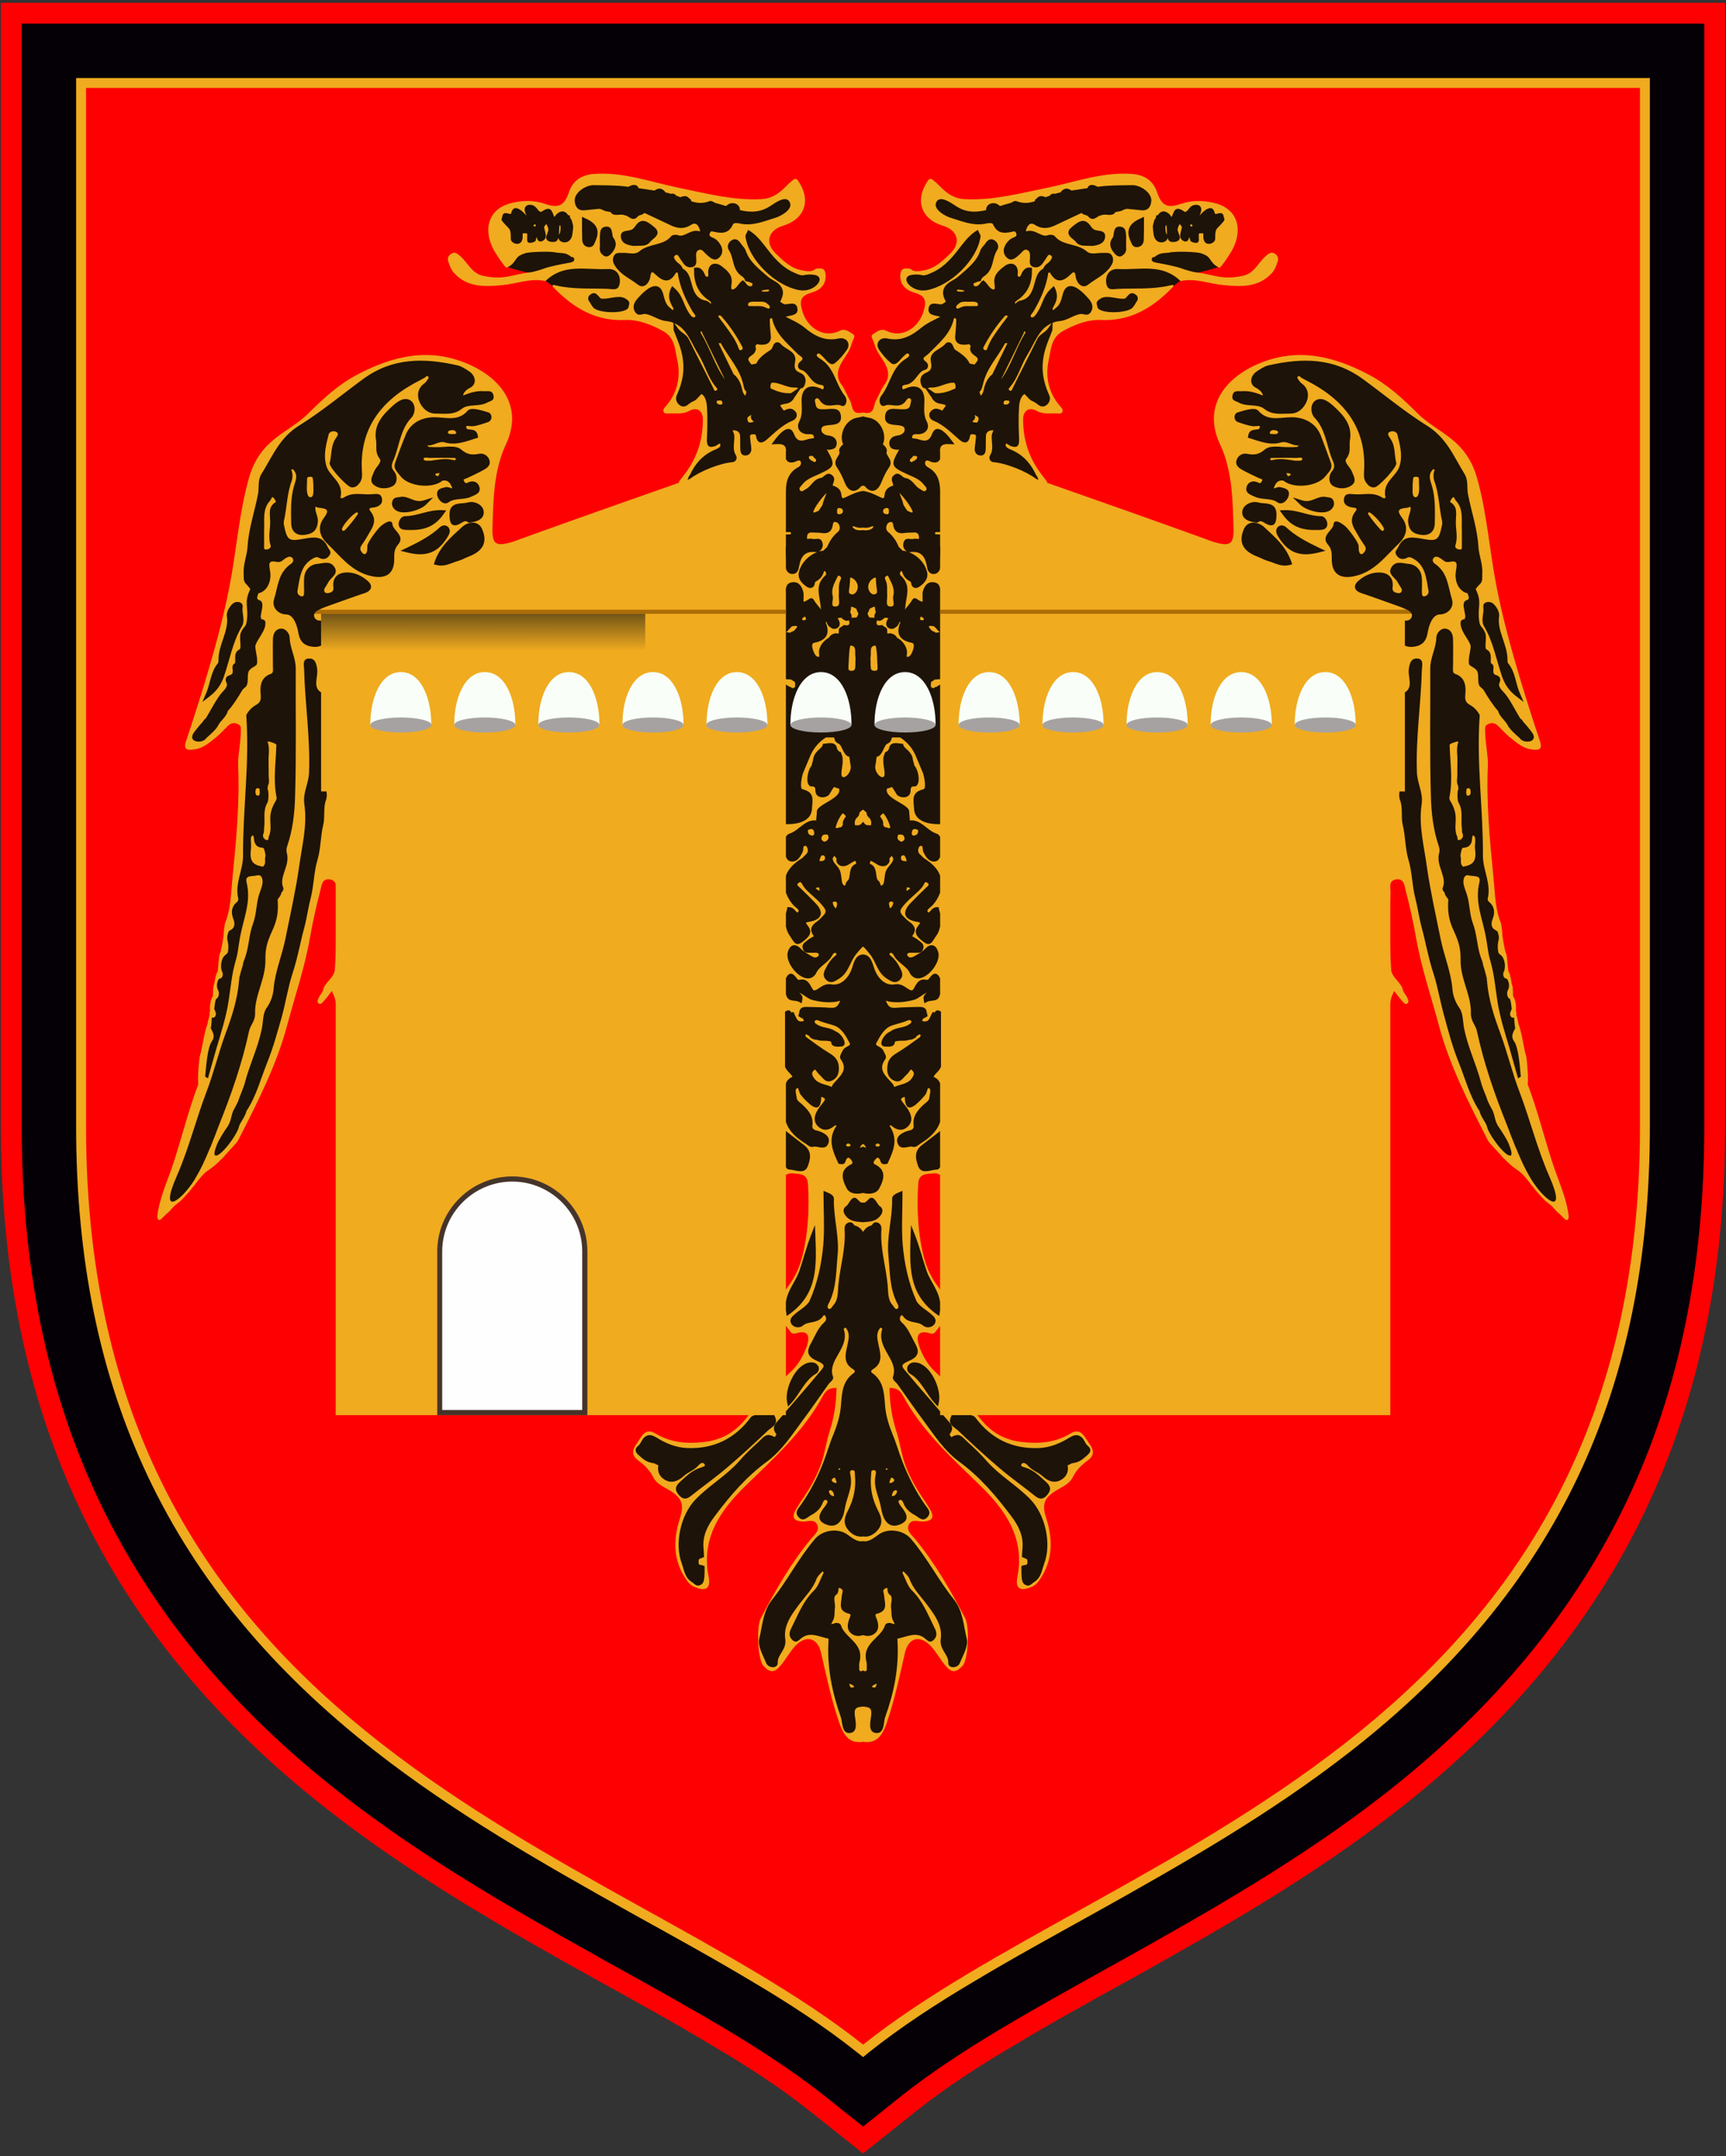 <?xml version="1.0" encoding="UTF-8"?>
<!DOCTYPE svg PUBLIC "-//W3C//DTD SVG 1.1//EN" "http://www.w3.org/Graphics/SVG/1.1/DTD/svg11.dtd">
<!-- Creator: CorelDRAW X8 -->
<svg xmlns="http://www.w3.org/2000/svg" xml:space="preserve" width="80.25mm" height="100.25mm" version="1.1" style="shape-rendering:geometricPrecision; text-rendering:geometricPrecision; image-rendering:optimizeQuality; fill-rule:evenodd; clip-rule:evenodd"
viewBox="0 0 8025 10025"
 xmlns:xlink="http://www.w3.org/1999/xlink">
 <rect x="0" y="0" width="8025" height="10025" fill="#333333" stroke="none"/>
 <defs>
  <style type="text/css">
   <![CDATA[
    .fil1 {fill:#050005}
    .fil3 {fill:#1D1308}
    .fil8 {fill:#45342A}
    .fil7 {fill:#564114}
    .fil5 {fill:#564114}
    .fil11 {fill:#A6A2A1}
    .fil6 {fill:#AB6D06}
    .fil2 {fill:#F0AB1F}
    .fil4 {fill:#F0AB1F}
    .fil10 {fill:#F9FFF8}
    .fil0 {fill:#FE0002}
    .fil9 {fill:#FFFEFF}
   ]]>
  </style>
     <mask id="id0">
  <linearGradient id="id1" gradientUnits="userSpaceOnUse" x1="4370.73" y1="3642.84" x2="4370.8" y2="3852.53">
   <stop offset="0" style="stop-opacity:1; stop-color:white"/>
   <stop offset="1" style="stop-opacity:0; stop-color:white"/>
  </linearGradient>
      <rect style="fill:url(#id1)" x="4361" y="3670" width="2175" height="192"/>
     </mask>
     <mask id="id2">
  <linearGradient id="id3" gradientUnits="userSpaceOnUse" x1="4370.73" y1="2817.04" x2="4370.8" y2="3026.73">
   <stop offset="0" style="stop-opacity:1; stop-color:white"/>
   <stop offset="1" style="stop-opacity:0; stop-color:white"/>
  </linearGradient>
      <rect style="fill:url(#id3)" x="4361" y="2844" width="2182" height="192"/>
     </mask>
     <mask id="id4">
  <linearGradient id="id5" gradientUnits="userSpaceOnUse" x1="1492.77" y1="2817.04" x2="1492.85" y2="3026.73">
   <stop offset="0" style="stop-opacity:1; stop-color:white"/>
   <stop offset="1" style="stop-opacity:0; stop-color:white"/>
  </linearGradient>
      <rect style="fill:url(#id5)" x="1483" y="2844" width="2182" height="192"/>
     </mask>
 </defs>
 <g id="Layer_x0020_1">
  <g id="_1810495365536">
   <g>
    <path class="fil0" d="M3766 9817c-140,-112 -291,-209 -445,-300 -182,-110 -368,-212 -554,-315 -428,-238 -852,-482 -1239,-784 -1049,-819 -1524,-1853 -1524,-3179 0,-1610 0,-3220 0,-4830l0 -396 396 0c1204,0 2408,0 3613,0 1204,0 2408,0 3612,0l396 0 0 396c0,1610 0,3220 0,4830 0,1326 -475,2360 -1524,3179 -386,302 -811,546 -1239,784 -186,103 -372,205 -554,315 -154,91 -305,188 -445,300l-246 196 -247 -196z"/>
    <path class="fil1" d="M3827 9740c-144,-113 -299,-213 -456,-307 -183,-109 -370,-212 -557,-316 -423,-236 -843,-476 -1226,-775 -1026,-801 -1487,-1807 -1487,-3103 0,-1610 0,-3220 0,-4830l0 -299 299 0c1204,0 2408,0 3613,0 1204,0 2408,0 3612,0l299 0 0 299c0,1610 0,3220 0,4830 0,1296 -461,2302 -1487,3103 -383,299 -803,539 -1226,775 -187,104 -374,207 -557,316 -157,94 -312,194 -456,307l-185 148 -186 -148z"/>
    <path class="fil2" d="M3984 9542c-151,-120 -316,-227 -483,-326 -185,-111 -375,-215 -564,-320 -412,-230 -821,-463 -1193,-754 -961,-751 -1390,-1681 -1390,-2903 0,-1610 0,-3220 0,-4830l0 -46 46 0c1204,0 2408,0 3613,0 1204,0 2408,0 3612,0l46 0 0 46c0,1610 0,3220 0,4830 0,1222 -429,2152 -1390,2903 -372,291 -781,524 -1193,754 -189,105 -379,209 -564,320 -167,99 -332,206 -483,326l-28 23 -29 -23z"/>
    <path class="fil0" d="M4013 9507c-1159,-921 -3613,-1392 -3613,-4268 0,-1728 0,-3102 0,-4830 1204,0 2408,0 3613,0 1204,0 2408,0 3612,0 0,1728 0,3102 0,4830 0,2876 -2454,3347 -3612,4268z"/>
   </g>
   <g>
    <path class="fil3" d="M7248 5626l1 1c7,6 15,13 22,20 2,3 7,8 11,12 0,-6 -2,-17 -3,-20 -12,-80 -48,-156 -73,-233 -45,-139 -113,-270 -121,-420 -9,-22 -23,-44 -5,-60 1,-1 -2,-6 -2,-8 -14,-50 -11,-98 -28,-147l-1 -2 0 -1c-2,-13 0,-28 -5,-40l-14 -9 2 -7c0,-1 -1,-4 -1,-5l-2 -5 0 -5c1,-12 1,-38 -7,-49 -12,-15 4,-73 -1,-84 -8,-12 -14,-23 -21,-31 -13,-15 11,-48 6,-69 -12,-18 -32,-98 -32,-116 0,-11 -10,-32 -12,-43l-1 -2 0 -2c0,-5 -4,-13 -6,-19 -5,-15 3,-30 0,-46 -11,-53 -25,-108 -31,-162 -17,-173 -32,-347 -25,-521 2,-48 -17,-92 -8,-142 5,-27 -6,-47 32,-58 29,-9 43,7 62,25 14,14 28,29 43,41 27,22 56,48 92,54 33,5 39,5 27,-29 -32,-95 -62,-191 -91,-287 -43,-141 -81,-283 -110,-427 -33,-168 -43,-341 -90,-506 -17,-62 -49,-115 -97,-158 -55,-50 -123,-82 -177,-135 -67,-68 -139,-134 -223,-179 -164,-86 -329,-125 -505,-49 -153,66 -248,194 -171,359 58,122 60,254 64,386 3,91 -20,108 -107,83 -20,-6 -39,-14 -59,-21 -243,-88 -639,-210 -730,-259 -2,-6 -4,-17 -26,-62 -84,-60 -80,-142 -79,-238 0,-50 35,-76 81,-50 24,13 54,10 80,10 4,0 20,1 22,-1 2,-3 -11,-16 -13,-19 -51,-61 -68,-137 -52,-215 12,-58 12,-113 71,-146 56,-31 119,-57 185,-54 34,2 89,-6 148,-33 86,-39 179,-106 221,-138 5,-4 4,-10 8,-12 69,-11 127,15 195,21 80,8 157,11 215,-55 11,-12 16,-28 21,-43 5,-11 4,-19 -7,-26 -10,-7 -19,2 -27,9 -41,35 -54,83 -114,96 -97,20 -133,-6 -223,-17 -7,-1 -17,-3 -28,-6 1,-1 2,-1 3,-1 39,1 108,-21 137,-31 14,-15 26,-46 37,-62 61,-90 52,-197 -67,-224 -49,-11 -96,-11 -145,5 -70,24 -102,7 -126,-63 -16,-49 -55,-71 -104,-75 -134,-11 -262,36 -391,63 -129,27 -256,61 -389,54 -47,-2 -83,-24 -117,-57 -12,-13 -25,-26 -39,-36 0,0 -1,-1 -2,-1 -1,1 -3,4 -4,5 -55,81 -29,161 66,189 76,23 97,92 39,149 -38,37 -73,71 -127,82 -22,4 -50,10 -69,-6 -4,-3 -3,-2 -8,-3 -19,-2 -24,0 -25,20 -2,35 19,58 53,68 60,18 72,43 55,103 -24,80 -107,138 -188,98 -21,-10 -36,4 -53,15 -1,3 8,20 9,25 3,10 3,23 7,32 5,10 13,16 20,25 32,48 56,93 15,147 -17,22 -28,52 -33,77 -15,26 -7,68 -59,62 -4,-1 -8,-1 -11,-2 -4,1 -8,1 -12,2 -52,6 -44,-36 -59,-62 -5,-25 -16,-55 -33,-77 -41,-54 -17,-99 15,-147 7,-9 15,-15 20,-25 4,-9 4,-22 7,-32 1,-5 10,-22 9,-25 -17,-11 -32,-25 -53,-15 -81,40 -164,-18 -188,-98 -17,-60 -5,-85 55,-103 34,-10 55,-33 53,-68 -1,-20 -6,-22 -25,-20 -5,1 -4,0 -8,3 -19,16 -47,10 -68,6 -55,-11 -90,-45 -128,-82 -58,-57 -37,-126 39,-149 95,-28 121,-108 66,-189 -1,-1 -3,-4 -4,-5 -1,0 -2,1 -2,1 -14,10 -27,23 -39,36 -33,33 -70,55 -117,57 -133,7 -260,-27 -389,-54 -128,-27 -257,-74 -391,-63 -49,4 -88,26 -104,75 -24,70 -56,87 -126,63 -49,-16 -96,-16 -145,-5 -119,27 -128,134 -67,224 11,16 23,47 37,62 29,10 98,32 137,31 1,0 2,0 3,1 -11,3 -21,5 -28,6 -90,11 -126,37 -223,17 -60,-13 -73,-61 -114,-96 -8,-7 -17,-16 -27,-9 -11,7 -12,15 -7,26 5,15 10,31 21,43 58,66 135,63 215,55 68,-6 126,-32 195,-21 4,2 3,8 8,12 42,32 135,99 221,138 59,27 114,35 148,33 66,-3 129,23 185,54 60,33 59,88 71,146 16,78 -1,154 -52,215 -2,3 -15,16 -13,19 3,2 18,1 22,1 26,0 56,3 80,-10 46,-26 81,0 81,50 1,96 5,178 -79,238 -22,45 -24,56 -26,62 -91,49 -487,171 -730,259 -20,7 -39,15 -59,21 -87,25 -110,8 -107,-83 4,-132 6,-264 64,-386 77,-165 -18,-293 -171,-359 -176,-76 -341,-37 -505,49 -84,45 -156,111 -223,179 -54,53 -122,85 -177,135 -48,43 -80,96 -97,158 -47,165 -57,338 -90,506 -29,144 -67,286 -110,427 -29,96 -59,192 -91,287 -12,34 -6,34 28,29 35,-6 64,-32 91,-54 15,-12 29,-27 43,-41 19,-18 33,-34 62,-25 38,11 27,31 32,58 9,50 -10,94 -8,142 7,174 -8,348 -25,521 -6,54 -20,109 -31,162 -3,16 5,31 0,46 -2,6 -6,14 -6,19l0 2 -1 2c-2,11 -12,32 -12,43 0,18 -20,98 -32,116 -5,21 19,54 6,69 -7,8 -13,19 -21,31 -5,11 11,69 -1,84 -8,11 -8,37 -7,49l0 5 -2 5c0,1 -1,4 -1,5l2 7 -14 9c-5,12 -3,27 -5,40l0 1 -1 2c-17,49 -14,97 -28,147 0,2 -3,7 -2,8 18,16 4,38 -5,60 -8,150 -76,281 -121,420 -25,77 -61,153 -73,233 -1,3 -3,14 -3,20 4,-4 9,-9 11,-12 7,-7 15,-14 22,-20l1 -1c26,-24 55,-43 80,-69 34,-36 66,-81 108,-128 46,-30 81,-76 119,-115 8,-8 14,-18 19,-28 85,-168 172,-338 221,-521 36,-135 81,-268 106,-407 13,-75 30,-149 49,-223 8,-32 13,-63 57,-57 20,2 34,15 37,35l0 2 0 17c0,4 -1,8 -1,12 0,40 1,79 1,119l0 110c0,45 -1,90 -4,135 -3,44 -49,65 -56,98 -3,13 -9,20 -16,30 -2,3 -8,14 -9,19 5,-4 14,-15 17,-17 6,-6 11,-15 17,-22l25 -31 15 36c6,14 10,28 11,43l0 47c0,5 0,10 0,14 0,299 0,597 0,895l0 948 1933 0 -31 39c-54,65 -117,100 -201,110 -83,9 -160,2 -233,-42 -39,-23 -60,18 -80,46 -18,25 -12,42 14,60 30,22 56,48 72,82 17,33 60,47 89,67 8,6 10,17 16,23 31,31 36,61 21,108 -32,97 -42,191 18,277 9,13 24,28 38,34 39,17 64,13 54,-36 -5,-27 -2,-57 -3,-82 -1,-145 75,-254 182,-358 54,-52 108,-95 159,-145 72,-72 137,-154 189,-249 13,-24 49,-56 65,-60l26 -2 -1 26c-1,64 -10,126 -30,187 -16,51 -30,100 -47,150 -18,55 -49,111 -81,159 -13,19 -24,34 -37,55 -19,32 -7,52 29,53 27,1 58,-21 75,13 18,34 -8,55 -27,78 -81,97 -148,191 -209,300 -10,17 -19,43 -29,61 -9,16 -20,72 -16,122 3,44 19,82 31,94 25,26 37,28 60,0 25,-29 45,-57 72,-85 57,-61 120,-51 139,31 24,106 39,210 74,313 13,38 16,90 86,92 6,0 13,-1 20,-1l3 -1 2 1c7,0 14,1 20,1 70,-2 73,-54 86,-92 35,-103 50,-207 74,-313 19,-82 82,-92 140,-31 26,28 46,56 71,85 23,28 35,26 60,0 12,-12 28,-50 31,-94 4,-50 -7,-106 -16,-122 -10,-18 -19,-44 -29,-61 -61,-109 -128,-203 -208,-300 -20,-23 -46,-44 -28,-78 17,-34 48,-12 75,-13 36,-1 48,-21 29,-53 -13,-21 -24,-36 -37,-55 -32,-48 -63,-104 -81,-159 -17,-50 -31,-99 -47,-150 -20,-61 -29,-123 -30,-187l-1 -26 26 2c16,4 52,36 65,60 52,95 117,177 190,249 50,50 104,93 158,145 107,104 183,213 182,358 -1,25 2,55 -3,82 -10,49 15,53 54,36 14,-6 30,-21 38,-34 60,-86 50,-180 18,-277 -15,-47 -10,-77 21,-108 6,-6 8,-17 16,-23 29,-20 72,-34 89,-67 16,-34 42,-60 72,-82 26,-18 32,-35 14,-60 -20,-28 -41,-69 -80,-46 -73,44 -150,51 -233,42 -84,-10 -147,-45 -201,-110l-31 -39 1933 0 0 -948c0,-298 0,-596 0,-895 0,-4 0,-9 0,-14l0 -47c2,-15 5,-29 11,-43l15 -36 25 31c6,7 11,16 17,22 3,2 12,13 17,17 -1,-5 -7,-16 -9,-19 -7,-10 -13,-17 -16,-30 -7,-33 -53,-54 -56,-98 -3,-45 -4,-90 -4,-135l0 -110c0,-40 1,-79 1,-119 0,-4 -1,-8 -1,-12l0 -17 0 -2c3,-20 17,-33 37,-35 44,-6 49,25 57,57 19,74 36,148 49,223 25,139 70,272 106,407 49,183 136,353 221,521 5,10 11,20 19,28 38,39 73,85 119,115 42,47 74,92 108,128 25,26 54,45 80,69zm-3569 345c28,-40 43,-82 54,-129 28,-110 41,-223 35,-335 -3,-55 -34,-55 -81,-59 -11,-1 -22,-4 -33,2l-11 7 0 576 36 -62zm3 419c38,-36 62,-77 80,-126 19,-55 3,-95 -62,-77 -4,2 -12,4 -15,-1l-42 -56 0 297 39 -37zm664 -419c-28,-40 -43,-82 -54,-129 -28,-110 -41,-223 -35,-335 3,-55 34,-55 81,-59 11,-1 22,-4 33,2l11 7 0 576 -36 -62zm-3 419c-38,-36 -62,-77 -80,-126 -19,-55 -3,-95 62,-77 4,2 12,4 15,-1l42 -56 0 297 -39 -37z"/>
    <path class="fil4" d="M7213 5606c5,4 8,9 12,13l2 1 1 1c8,13 24,23 34,34 5,5 18,21 25,17 11,-6 5,-25 4,-35 -13,-81 -49,-156 -74,-234 -39,-120 -69,-243 -114,-361l0 0c4,-34 -4,-120 -7,-130 -14,-48 -17,-98 -36,-152 -2,-12 -6,-32 -10,-42 2,-6 0,-12 -2,-19 2,-22 -1,-50 -12,-65 -3,-4 1,-45 -7,-58 0,0 -6,-47 -15,-58 -3,-3 -6,-77 -11,-83 -5,-6 -18,-78 -18,-94 0,-1 -2,-26 -5,-42 -1,-8 -5,-16 -8,-24 -22,-66 -22,-137 -29,-204 -17,-171 -33,-344 -25,-517 1,-44 -17,-129 -12,-174l0 -1c2,-6 8,-11 20,-15 24,-7 36,8 51,23 14,14 28,29 44,42 29,23 59,50 97,55 43,7 55,-1 40,-44 -32,-95 -62,-190 -91,-286 -42,-141 -81,-283 -109,-427 -33,-168 -44,-341 -91,-506 -18,-64 -50,-119 -100,-164 -55,-50 -123,-82 -176,-135 -68,-68 -141,-135 -227,-180 -167,-88 -334,-127 -514,-50 -160,69 -258,203 -177,375 56,121 58,251 62,381 3,83 -13,95 -92,72 -20,-6 -39,-15 -58,-21 -238,-86 -477,-170 -716,-254 -1,-6 -5,-12 -8,-15 -7,-8 -9,-12 -14,-18 -52,-67 -90,-149 -90,-261 0,-41 26,-61 64,-40 27,15 57,11 86,11 10,0 27,4 32,-6 7,-12 -7,-23 -14,-32 -49,-59 -65,-131 -50,-205 12,-54 11,-108 66,-139 54,-30 115,-55 178,-52 132,6 235,-53 325,-144 5,-5 14,-11 11,-18 0,0 -1,-1 -1,-1 -2,-1 -11,2 -13,2 -79,19 -159,13 -240,16 -28,1 -54,12 -58,-31 -3,-36 18,-63 55,-61 105,5 204,-27 290,55 1,0 4,0 5,0 70,-13 130,14 198,20 84,8 164,10 225,-59 12,-14 17,-30 23,-46 7,-17 4,-31 -11,-41 -16,-11 -29,-1 -42,10 -37,32 -54,82 -109,93 -97,20 -130,-6 -218,-17 -9,0 -50,-12 -60,-16 -24,-10 -86,-22 -114,-27 -9,-2 -31,-3 -30,-17 1,-12 9,-10 14,-11 5,-6 12,-9 16,-11 9,-7 37,-8 50,-9 28,-8 132,-4 150,3 38,14 31,17 54,45 7,9 21,18 32,22 16,-15 33,-43 45,-61 65,-96 53,-213 -74,-241 -52,-12 -101,-12 -151,5 -65,22 -90,8 -112,-56 -18,-53 -60,-79 -114,-83 -136,-11 -264,37 -395,64 -128,26 -253,60 -385,53 -45,-2 -78,-23 -109,-54 -13,-13 -26,-26 -41,-37 -10,-7 -16,-2 -22,7 -60,89 -31,177 72,208 67,20 85,78 34,128 -36,35 -70,69 -122,79 -17,3 -43,9 -59,-3 -5,-4 -6,-5 -14,-5 -25,-3 -36,3 -38,30 -2,42 23,69 61,80 54,16 63,35 47,89 -21,73 -97,127 -171,91 -26,-13 -43,1 -64,15 -14,8 0,25 4,38 6,22 15,42 28,61 29,43 58,87 21,136 -17,23 -26,51 -40,75 -11,21 -5,61 -47,56 -4,0 -8,-1 -12,-2 -5,1 -9,2 -13,2 -42,5 -36,-35 -47,-56 -14,-24 -23,-52 -40,-75 -37,-49 -8,-93 21,-136 13,-19 22,-39 28,-61 4,-13 18,-30 4,-38 -21,-14 -38,-28 -64,-15 -74,36 -150,-18 -171,-91 -16,-54 -7,-73 47,-89 38,-11 63,-38 61,-80 -2,-27 -12,-33 -38,-30 -8,0 -9,1 -14,5 -16,12 -42,6 -59,3 -52,-10 -86,-44 -122,-79 -51,-50 -33,-108 34,-128 103,-31 132,-119 72,-208 -6,-9 -12,-14 -22,-7 -15,11 -28,24 -41,37 -31,31 -64,52 -109,54 -132,7 -257,-27 -385,-53 -131,-27 -259,-75 -395,-64 -54,4 -96,30 -114,83 -22,64 -47,78 -112,56 -50,-17 -99,-17 -151,-5 -127,28 -139,145 -74,241 12,18 29,46 45,61 12,-4 25,-13 32,-22 23,-28 16,-31 54,-45 18,-7 122,-11 150,-3 13,1 41,2 50,9 4,2 11,5 16,11 5,1 13,-1 14,11 1,14 -21,15 -30,17 -28,5 -90,17 -114,27 -10,4 -51,16 -60,16 -88,11 -121,37 -218,17 -55,-11 -72,-61 -109,-93 -13,-11 -26,-21 -41,-10 -16,10 -19,24 -12,41 6,16 11,32 23,46 61,69 141,67 225,59 68,-6 128,-33 198,-20 1,0 4,0 5,0 86,-82 185,-50 290,-55 37,-2 58,25 55,61 -4,43 -30,32 -58,31 -81,-3 -161,3 -240,-16 -2,0 -11,-3 -13,-2 0,0 0,1 -1,1 -3,7 6,13 11,18 90,91 193,150 325,144 63,-3 124,22 178,52 55,31 54,85 66,139 15,74 -1,146 -50,205 -7,9 -21,20 -14,32 5,10 22,6 32,6 29,0 59,4 86,-11 38,-21 64,-1 64,40 0,112 -38,194 -90,261 -5,6 -7,10 -14,18 -3,3 -7,9 -8,15 -239,84 -478,168 -716,254 -19,6 -38,15 -58,21 -79,23 -95,11 -92,-72 4,-130 6,-260 62,-381 81,-172 -17,-306 -177,-375 -180,-77 -347,-38 -514,50 -86,45 -159,112 -227,180 -53,53 -121,85 -176,135 -50,45 -82,100 -100,164 -47,165 -58,338 -91,506 -28,144 -67,286 -109,427 -29,96 -59,191 -91,286 -15,43 -3,51 40,44 38,-5 68,-32 97,-55 16,-13 30,-28 44,-42 15,-15 27,-30 51,-23 12,4 18,9 20,15l0 1c5,45 -13,130 -12,174 8,173 -8,346 -25,517 -7,67 -7,138 -29,204 -3,8 -7,16 -8,24 -3,16 -5,41 -5,42 0,16 -13,88 -18,94 -5,6 -8,80 -10,83 -10,11 -16,58 -16,58 -8,13 -4,54 -7,58 -11,15 -14,43 -12,65 -2,7 -4,13 -2,19 -3,10 -8,30 -10,42 -19,54 -22,104 -36,152 -3,10 -11,96 -7,130l0 0c-45,118 -75,241 -114,361 -25,78 -61,153 -74,234 -1,10 -7,29 4,35 7,4 20,-12 25,-17 10,-11 26,-21 34,-34l1 -1 2 -1c4,-4 8,-9 12,-13 8,-7 21,-16 21,-17 5,0 49,-50 55,-58 8,-12 17,-19 25,-32 17,-21 34,-44 59,-60 21,-14 40,-31 58,-50l1 0c5,-5 10,-11 15,-16l-1 0 17 -18 0 0 4 -5 1 -1 0 0 1 -1 18 -19 0 -1 6 -6c9,-9 16,-20 21,-31 86,-169 173,-339 222,-523 36,-135 82,-269 106,-407 13,-75 30,-149 49,-223 6,-24 8,-54 44,-49 15,2 25,11 27,26l0 1 0 16c0,4 0,8 0,12 0,40 0,79 0,119l0 110c0,45 -1,89 -4,134 -2,39 -48,61 -55,97 -3,10 -9,17 -15,26 -5,9 -17,28 -5,36 11,9 23,-12 31,-20 6,-6 13,-16 18,-23l12 -15 8 18c6,13 9,26 10,40l0 45c0,5 0,10 0,14 0,299 0,597 0,895l0 960 1920 0 -15 19c-52,63 -113,97 -193,106 -81,9 -155,3 -226,-40 -48,-28 -63,14 -87,48 -22,30 -24,55 8,78 28,20 53,45 69,77 18,37 60,49 92,72 47,33 49,66 33,118 -33,100 -33,198 29,287 9,14 20,26 36,33 49,21 79,14 68,-45 -36,-179 52,-309 175,-428 132,-128 269,-252 357,-416 11,-20 25,-33 49,-35l13 -1 0 13c-2,63 -11,124 -30,184 -17,50 -23,103 -40,153 -18,53 -47,106 -78,153 -14,20 -27,40 -39,60 -24,40 -12,57 33,59 22,0 50,-13 64,13 14,28 -11,47 -27,66 -94,113 -167,241 -235,371 -20,36 -15,192 13,221 30,32 50,33 78,0 25,-29 43,-64 69,-92 51,-54 105,-40 121,33 24,106 47,214 82,317 15,44 36,95 90,96 7,1 14,0 21,-1l2 0 1 0c7,1 14,2 21,1 54,-1 76,-52 90,-96 35,-103 58,-211 82,-317 16,-73 70,-87 121,-33 26,28 44,63 69,92 28,33 48,32 78,0 28,-29 33,-185 13,-221 -68,-130 -141,-258 -235,-371 -16,-19 -41,-38 -27,-66 14,-26 42,-13 64,-13 45,-2 57,-19 33,-59 -12,-20 -25,-40 -39,-60 -31,-47 -60,-100 -78,-153 -17,-50 -23,-103 -40,-153 -19,-60 -28,-121 -30,-184l0 -13 13 1c24,2 38,15 49,35 88,164 225,288 357,416 123,119 211,249 175,428 -11,59 19,66 68,45 16,-7 27,-19 36,-33 62,-89 62,-187 30,-287 -17,-52 -15,-85 32,-118 32,-23 74,-35 92,-72 16,-32 41,-57 69,-77 32,-23 30,-48 8,-78 -24,-34 -39,-76 -87,-48 -71,43 -145,49 -226,40 -80,-9 -141,-43 -192,-106l-16 -19 1920 0 0 -960c0,-298 0,-596 0,-895 0,-4 0,-9 0,-14l0 -45c1,-14 4,-27 10,-40l8 -18 12 15c6,7 12,17 18,23 8,8 20,29 31,20 12,-8 0,-27 -5,-36 -6,-9 -12,-16 -15,-26 -7,-36 -53,-58 -55,-97 -3,-45 -4,-89 -4,-134l0 -110c0,-40 0,-79 1,-119 0,-4 -1,-8 -1,-12l0 -16 0 -1c2,-15 12,-24 27,-26 36,-5 38,25 44,49 19,74 36,148 49,223 24,138 70,272 106,407 49,184 136,354 222,523 5,11 12,22 21,31l6 6 0 1 18 19 1 1 0 0 1 1 4 5 0 0 17 18 -1 0c5,5 10,11 15,16l1 0c18,19 37,36 58,50 25,16 42,39 59,60 8,13 17,20 25,32 6,8 50,58 55,58 0,1 13,10 21,17zm-3200 -3670l3 1c9,3 19,4 27,6 51,10 82,76 62,123 10,9 23,22 17,36 0,1 0,1 0,1 -3,17 35,38 11,71 -15,22 -26,46 -36,71 -15,37 -44,53 -75,17 -2,-2 -7,-4 -9,-4 -2,0 -8,2 -10,4 -31,36 -60,20 -75,-17 -10,-25 -21,-49 -36,-71 -24,-33 14,-54 11,-71 0,0 0,0 0,-1 -6,-14 7,-27 17,-36 -20,-47 11,-113 62,-123 8,-2 18,-3 27,-6l4 -1zm0 347l1 0c27,4 52,16 77,28 17,8 19,9 22,-10 2,-24 18,-37 40,-43 0,0 0,-1 0,-1l0 -3c-4,-16 -15,-31 5,-46 23,-17 38,13 49,14 37,6 43,36 69,51 11,6 22,18 30,6 7,-10 -6,-19 -12,-27 -19,-25 -50,-35 -78,-48 -71,-33 -77,-40 -38,-109 1,-2 2,-4 4,-6 -4,2 -8,3 -14,2 -16,-2 -30,-5 -33,-25 -2,-17 7,-31 22,-37 10,-4 21,-4 30,-7 12,-6 21,-14 19,-28 -2,-12 -14,-14 -24,-16 -27,-4 -70,1 -67,-41 3,-48 46,-34 76,-34 21,0 38,2 42,-23 1,-8 7,-21 0,-26 -9,-6 -14,0 -19,7 -29,45 -72,12 -100,25 -21,10 -33,-24 -17,-45 46,-59 47,-133 118,-175 6,-4 18,-12 10,-20 -8,-8 -17,5 -24,11 -14,11 -35,49 -57,32 -22,-17 -41,-40 -57,-63 -19,-29 3,-60 39,-52 64,14 112,-12 160,-52 26,-21 57,-34 86,-49 -20,-7 -57,-5 -55,-35 3,-44 49,-18 63,-24 4,-2 17,-8 17,-13 -11,-20 -18,-43 -6,-64 14,-26 42,-32 62,-49 42,-37 87,-69 105,-123 5,-14 15,-21 23,-32 11,-18 26,-28 45,-14 14,10 20,29 10,44 -26,41 -13,92 -64,124 -3,2 -9,9 -10,13l-2 7 -7 1c-14,3 -16,6 -27,10 0,4 2,11 3,12 15,5 22,-6 28,-12 2,-4 4,-7 7,-9l8 -6 7 6c13,11 25,38 42,37 7,-1 3,-21 3,-26 -7,-40 18,-61 47,-83 25,-19 57,-14 61,22 2,10 -5,26 5,28 9,2 12,-16 18,-25 9,-11 16,-19 33,-18l10 1 0 11c1,55 -16,101 -61,135 -5,4 -23,13 -17,21 0,0 0,0 0,0 6,-3 11,-12 23,-14 44,-8 57,-42 67,-81 8,-28 14,-54 41,-68 6,-20 23,-23 33,-38 6,-9 12,-17 1,-24 -9,-6 -13,1 -18,9 -4,7 -9,14 -14,21 -10,17 -25,30 -46,25 -24,-6 -19,-26 -18,-43 0,-14 2,-31 -14,-37 -12,-6 -23,10 -31,18 -20,18 -44,43 -68,12 -20,-26 -4,-56 16,-75 9,-9 19,-11 29,-17 7,-4 6,-10 3,-17 -3,-8 -8,-8 -16,-6 -41,10 -72,9 -91,-34 -4,-10 -32,-4 -40,-2 -56,9 -104,-12 -156,-28 -25,-7 -81,-38 -69,-70 15,-40 70,1 91,14 46,31 91,32 142,20 -1,-22 19,-37 45,-31 7,2 14,8 20,12 16,-5 32,-10 48,-14 10,-3 17,-13 30,-8 29,11 55,9 83,0 0,-6 3,-10 9,-13l0 0 4 -4c12,-12 26,-6 38,-2 7,-3 13,-5 19,-7 6,-9 15,-11 26,-9 6,-2 12,-4 18,-5l5 -1c15,-19 30,-24 52,-9 25,-4 49,-7 74,-11 7,-21 30,-17 48,-6l4 -1c52,-7 104,-6 156,-7 37,-1 91,34 89,73 -2,27 -15,46 -44,44 -23,-2 -46,-5 -69,-7 -6,1 -15,3 -19,6 -7,5 -23,7 -35,9 -11,22 -43,9 -59,13 -5,2 -13,3 -17,5 -18,11 -32,24 -51,2 -7,-8 -22,-5 -30,-16 -40,19 -80,37 -119,56 -35,17 -65,21 -99,-1 -22,-14 -34,4 -40,24 -1,2 -1,5 0,7 42,-14 70,29 100,18 10,-4 27,-3 34,5 35,44 104,32 148,70 19,17 50,6 73,7 19,1 37,-6 47,19 6,17 -1,32 -10,45 -27,39 -67,55 -103,83 -30,24 -56,-10 -59,-39 -3,-19 -7,-24 -21,-10 -37,36 -69,46 -98,-6 -1,-1 -5,-1 -8,0 -9,64 -35,121 -67,177 -4,9 -21,23 -13,29 12,8 24,-14 29,-21 26,-39 26,-77 65,-112l12 -11 7 14c13,31 7,55 -9,82 -1,3 -7,11 -3,14 0,0 1,1 2,2 2,-1 11,-10 13,-11 20,-15 25,-40 31,-62 10,-41 37,-49 71,-26 16,11 31,25 44,40 17,18 31,39 18,64 -15,28 -34,11 -50,13 -33,5 -60,29 -96,33 -13,1 -24,4 -34,8l-1 34c-16,42 -31,74 -39,113 -14,66 -5,125 24,189 8,17 2,36 -13,47 -15,11 -29,6 -42,-5 -8,-7 -19,-12 -29,-17 -9,-5 -28,-29 -31,-30 0,0 -1,1 -1,1 -17,11 -23,40 -24,59 -3,48 -2,96 0,144 2,31 -3,52 -41,37 -4,-2 -15,-10 -19,-11 0,1 -1,2 -1,2 -6,12 8,20 17,24 53,21 88,54 115,104l8 16c2,5 7,8 7,11 0,3 2,7 5,12l-3 -1 -8 -3c-47,-36 -140,-73 -198,-78 -17,-1 -25,-19 -16,-33 17,-27 5,-62 7,-91 0,-7 6,-18 8,-24 -1,0 -3,0 -4,0 -16,-1 -30,8 -31,25 -1,20 0,41 -1,61 0,16 -5,31 -23,31 -20,0 -30,-16 -28,-34 1,-15 4,-30 5,-46 1,-8 3,-17 -8,-18 -9,-1 -17,-3 -19,7 -5,33 -24,39 -49,18 -38,-33 -74,-70 -121,-89 -18,-7 -27,-28 -12,-44 17,-18 34,-12 52,-3 0,0 1,0 1,0 5,-7 16,-20 16,-24 -2,-4 -22,-7 -26,-8 -18,-2 -33,-14 -40,-30 -1,-2 -3,-3 -4,-5l-24 -36c-8,0 -16,-4 -21,-21 -7,-23 1,-43 24,-52 26,-11 27,-25 22,-52 -9,-48 45,-55 66,-81 5,-6 12,-10 20,-8 17,3 17,24 25,32 3,3 7,6 11,8 21,14 48,33 58,58 8,2 15,4 23,5 14,-17 25,-26 0,-42 -16,-10 -25,-26 -18,-43 -2,-5 -4,-8 -9,-10 -11,4 -22,3 -34,2 -20,-3 -31,-18 -29,-38 2,-26 5,-51 5,-77 0,-5 -4,-8 -9,-8 -1,0 -1,2 -2,3 -16,71 -68,112 -116,161 -18,18 -39,20 -13,40 13,10 12,33 -6,37 -36,9 -42,65 -94,70 -10,1 -14,9 -9,18 0,0 1,2 1,2 2,1 13,-4 15,-5 51,-21 85,1 85,56 0,35 -6,67 11,99 18,36 -10,61 -45,59 -10,-1 -22,0 -23,12 0,1 -1,5 0,6 1,1 20,3 24,4 32,11 54,15 68,-22 22,-58 72,2 90,27l15 20 -25 -1c-19,-1 -40,1 -42,24 -1,3 -1,6 0,10l0 37 -2 2c-9,16 -27,14 -41,9 -9,-4 -21,-11 -26,0 -4,10 3,20 11,25 44,23 57,61 58,108 0,22 0,45 0,67l0 70c0,5 0,9 0,14l0 43 -12 0c-2,0 -9,0 -11,1 0,1 0,2 0,2 0,1 0,5 0,7 3,0 8,1 10,1 0,0 0,0 0,0 0,0 0,0 1,0l12 0 0 48c2,26 0,52 0,78l0 16c0,3 0,6 0,10 1,16 -12,31 -28,32 -19,1 -29,-12 -32,-29 -8,-48 -24,-79 -78,-73 -3,1 -6,0 -8,0 40,15 74,49 85,91 8,31 -11,53 -34,69 -9,6 -19,10 -29,4 -12,-8 -9,-21 -13,-26 -17,-9 -31,-21 -37,-40 -1,-2 -3,-9 -5,-10 -1,0 -2,1 -3,1 -5,4 -7,15 -2,19 53,48 25,95 22,152 -1,4 -2,6 -3,8 1,-1 2,-2 3,-3 8,-10 17,-20 25,-31 7,-10 12,-27 29,-16 4,3 19,13 26,13 2,-7 -1,-35 1,-45 6,-24 19,-48 48,-46 29,2 35,22 33,46l0 405 -12 1c-22,0 -13,5 -26,9 -6,2 -6,20 -4,27l1 1c4,3 11,4 15,3l1 -4 7 -1 18 -11 0 649 -12 0c-46,0 -106,-15 -109,-70 -3,-46 -14,-78 46,-93 11,-9 0,-63 -5,-75 -11,-27 -22,-53 -33,-79 -16,-37 -40,-65 -73,-86l-36 0c-2,1 -4,4 -4,5 -1,15 -13,21 -24,27 -12,12 -20,55 -44,57 -3,7 -4,29 -6,36 -12,40 42,84 42,44 0,-19 -6,-38 -6,-56 0,-27 0,-19 7,-40l2 -5 6 -2c3,-1 10,-10 11,-12 4,-35 35,-28 58,-25l8 1 2 8c5,14 39,28 43,63 2,11 6,21 8,31 17,17 26,69 14,86 -8,21 -32,-4 -32,28 0,35 -37,39 -60,24 -8,-6 -19,-33 -28,-40 -6,5 -15,5 -22,8 -15,45 102,72 103,105 1,14 3,29 3,43 51,-6 78,44 121,60 8,2 14,6 18,13l2 3 0 93 -1 2c-3,9 -9,16 -19,19 -30,6 -46,-19 -57,-42 -7,-12 0,-29 -11,-30 -6,-1 -9,4 -11,8 -6,14 -3,25 8,34 8,8 16,17 26,22 27,18 52,41 64,72l1 3 0 79 -1 2c-8,22 -20,41 -35,57 -8,9 -30,21 -21,30 1,1 2,3 3,3 9,-2 15,-23 37,-25l10 0 2 10c2,6 3,13 5,20l0 1 0 61 -1 1c-3,17 -10,32 -21,46 -13,18 -22,47 -53,24 -25,-19 -54,-41 -28,-75 2,-2 9,-12 10,-16 -4,-2 -18,-5 -21,-5 -54,-11 -63,-43 -26,-83 24,-25 49,-50 74,-74 10,-9 19,-14 7,-23 -11,-8 -13,0 -18,10 -12,21 -37,40 -55,57 -9,8 -18,16 -26,25 -37,41 -35,43 5,81 4,4 9,7 13,10 25,19 30,38 10,65 6,4 21,12 26,16 13,12 33,19 25,43 -7,23 -26,17 -42,18 -10,1 -27,-4 -32,7 -2,3 2,7 4,10 11,10 22,3 33,-3 17,-10 35,-20 48,-34 26,-26 49,-17 59,16 15,47 -50,129 -99,123 -13,-1 -28,-13 -33,-25 -15,-33 -57,-47 -75,-83 -3,-6 -10,-14 -17,-9 -7,5 3,12 8,16 17,15 29,33 39,53 11,20 17,39 -3,57 -21,17 -38,5 -56,-6 -47,-28 -51,-77 -81,-115 -5,-5 -23,-29 -32,-36 -10,7 -28,31 -33,36 -30,38 -34,87 -81,115 -18,11 -35,23 -56,6 -20,-18 -14,-37 -3,-57 10,-20 22,-38 39,-53 5,-4 15,-11 8,-16 -7,-5 -14,3 -17,9 -18,36 -60,50 -75,83 -5,12 -20,24 -33,25 -49,6 -113,-76 -99,-123 10,-33 33,-42 59,-16 13,14 31,24 48,34 11,6 22,13 33,3 2,-3 6,-7 4,-10 -5,-11 -22,-6 -32,-7 -16,-1 -35,5 -42,-18 -8,-24 12,-31 25,-43 5,-4 20,-12 26,-16 -20,-27 -15,-46 10,-65 5,-3 9,-6 13,-10 40,-38 42,-40 5,-81 -8,-9 -17,-17 -26,-25 -18,-17 -43,-36 -54,-57 -6,-10 -8,-18 -19,-10 -12,9 -3,14 7,23 25,24 50,49 74,74 37,40 28,72 -26,83 -3,0 -17,3 -21,5 1,4 8,14 10,16 26,34 -3,56 -28,75 -31,23 -40,-6 -53,-24 -10,-14 -18,-29 -21,-46l-1 -1 0 -61 0 -1c2,-7 3,-14 5,-20l2 -10 10 0c22,2 28,23 37,25 1,0 2,-2 3,-3 9,-9 -13,-21 -21,-30 -15,-16 -27,-35 -35,-57l-1 -2 0 -79 1 -3c12,-31 37,-54 64,-72 10,-5 18,-14 26,-22 11,-9 14,-20 8,-34 -2,-4 -5,-9 -11,-8 -11,1 -4,18 -11,30 -11,23 -26,48 -57,42 -9,-3 -16,-10 -19,-19l-1 -2 0 -93 2 -3c4,-7 11,-11 18,-13 43,-16 70,-66 121,-60 0,-14 3,-29 3,-43 2,-33 118,-60 103,-105 -7,-3 -16,-3 -22,-8 -9,7 -20,34 -28,40 -23,15 -60,11 -60,-24 0,-32 -24,-7 -32,-28 -12,-17 -2,-69 14,-86 2,-10 6,-20 8,-31 4,-35 38,-49 43,-63l2 -8 8 -1c23,-3 54,-10 58,25 1,2 8,11 11,12l6 2 2 5c7,21 7,13 7,40 0,18 -6,37 -6,56 0,40 54,-4 42,-44 -2,-7 -3,-29 -6,-36 -24,-2 -32,-45 -44,-57 -11,-6 -23,-12 -24,-27 0,-1 -2,-4 -4,-5l-36 0c-33,21 -57,49 -73,86 -11,26 -22,52 -33,79 -5,12 -16,66 -5,75 60,15 49,47 46,93 -3,55 -63,70 -109,70l-12 0 0 -649 18 11 7 1 1 4c4,1 11,0 15,-3l1 -1c2,-7 2,-25 -4,-27 -13,-4 -4,-9 -26,-9l-12 -1 0 -405c-2,-24 4,-44 33,-46 29,-2 42,22 48,46 3,10 0,38 1,45 7,0 22,-10 26,-13 17,-11 22,6 29,16 8,11 17,21 25,31 1,1 2,2 3,3 -1,-2 -2,-4 -3,-8 -3,-57 -31,-104 22,-152 5,-4 3,-15 -2,-19 -1,0 -2,-1 -3,-1 -2,1 -4,8 -5,10 -6,19 -20,31 -37,40 -4,5 -1,18 -13,26 -10,6 -20,2 -29,-4 -23,-16 -42,-38 -34,-69 11,-42 45,-76 85,-91 -2,0 -5,1 -8,0 -54,-6 -70,25 -78,73 -3,17 -13,30 -32,29 -16,-1 -29,-16 -28,-32 0,-4 0,-7 0,-10l0 -16c0,-26 -2,-52 0,-78l0 -48 12 0c1,0 1,0 1,0 0,0 0,0 0,0 2,0 7,-1 10,-1 0,-2 0,-6 0,-7 0,0 0,-1 0,-2 -2,-1 -9,-1 -11,-1l-12 0 0 -43c0,-5 0,-9 0,-14l0 -70c0,-22 0,-45 0,-67 1,-47 14,-85 58,-108 9,-5 15,-15 11,-25 -5,-11 -17,-4 -26,0 -14,5 -32,7 -41,-9l-2 -2 0 -37c1,-4 1,-7 0,-10 -2,-23 -23,-25 -42,-24l-25 1 15 -20c18,-25 68,-85 90,-27 14,37 36,33 68,22 4,-1 23,-3 24,-4 1,-1 0,-5 0,-6 -1,-12 -13,-13 -23,-12 -35,2 -63,-23 -45,-59 17,-32 11,-64 11,-99 0,-55 34,-77 85,-56 2,1 13,6 15,5 0,0 1,-2 1,-2 5,-9 1,-17 -9,-18 -52,-5 -58,-61 -94,-70 -18,-4 -19,-27 -6,-37 26,-20 5,-22 -13,-40 -48,-49 -100,-90 -116,-161 -1,-1 -1,-3 -1,-3 -6,0 -10,3 -10,8 0,26 3,51 5,77 2,20 -9,35 -29,38 -12,1 -23,2 -34,-2 -5,2 -7,5 -9,10 7,17 -2,33 -18,43 -25,16 -13,25 0,42 8,-1 15,-3 23,-5 10,-25 37,-44 58,-58 4,-2 8,-5 11,-8 8,-8 8,-29 25,-32 8,-2 15,2 20,8 21,26 75,33 66,81 -5,27 -4,41 22,52 23,9 31,29 24,52 -5,17 -13,21 -21,21l-24 36c-1,2 -2,3 -4,5 -7,16 -22,28 -40,30 -4,1 -24,4 -26,8 0,4 11,17 16,24 1,0 1,0 1,0 18,-9 35,-15 52,3 15,16 6,37 -12,44 -47,19 -83,56 -121,89 -25,21 -44,15 -49,-18 -2,-10 -10,-8 -19,-7 -11,1 -9,10 -8,18 1,16 4,31 5,46 2,18 -8,34 -28,34 -18,0 -23,-15 -23,-31 -1,-20 0,-41 -1,-61 -1,-17 -15,-26 -31,-25 -1,0 -2,0 -4,0 2,6 8,17 8,24 2,29 -10,64 7,91 9,14 1,32 -16,33 -58,5 -151,42 -198,78l-8 3 -3 1c3,-5 5,-9 5,-12 0,-3 5,-6 7,-11l8 -16c27,-50 62,-83 115,-104 9,-4 23,-12 17,-24 0,0 -1,-1 -1,-2 -4,1 -15,9 -19,11 -38,15 -43,-6 -41,-37 2,-48 3,-96 0,-144 -1,-19 -6,-48 -24,-59 0,0 -1,-1 -1,-1 -3,1 -22,25 -31,30 -10,5 -21,10 -29,17 -13,11 -27,16 -42,5 -15,-11 -21,-30 -13,-47 29,-64 38,-123 24,-189 -8,-39 -23,-71 -39,-113l-1 -34c-10,-4 -21,-7 -34,-8 -36,-4 -63,-28 -96,-33 -16,-2 -35,15 -50,-13 -13,-25 1,-46 18,-64 13,-15 28,-29 44,-40 34,-23 61,-15 71,26 6,22 11,47 31,62 2,1 11,10 13,11 1,-1 2,-2 2,-2 4,-3 -2,-11 -3,-14 -16,-27 -22,-51 -9,-82l7 -14 12 11c39,35 39,73 65,112 5,7 17,29 29,21 8,-6 -9,-20 -13,-29 -32,-56 -58,-113 -67,-177 -3,-1 -7,-1 -8,0 -29,52 -61,42 -98,6 -14,-14 -18,-9 -21,10 -3,29 -29,63 -59,39 -36,-28 -76,-44 -103,-83 -9,-13 -16,-28 -10,-45 10,-25 28,-18 47,-19 23,-1 54,10 73,-7 45,-38 113,-26 148,-70 7,-8 24,-9 34,-5 30,11 58,-32 100,-18 1,-2 1,-5 0,-7 -6,-20 -18,-38 -40,-24 -34,22 -64,18 -99,1 -39,-19 -79,-37 -119,-56 -8,11 -23,8 -30,16 -19,22 -33,9 -51,-2 -4,-2 -12,-3 -17,-5 -16,-4 -48,9 -59,-13 -11,-2 -28,-4 -35,-9 -4,-3 -13,-5 -18,-6 -24,2 -47,5 -70,7 -29,2 -42,-17 -44,-44 -2,-39 52,-74 89,-73 52,1 104,0 156,7l4 1c18,-11 41,-15 48,6 25,4 49,7 74,11 22,-15 37,-10 52,9l5 1c6,1 12,3 18,5 11,-2 20,0 26,9 6,2 13,4 19,7 12,-4 26,-10 38,2l4 4 0 0c6,3 9,7 9,13 28,9 54,11 83,0 13,-5 20,5 30,8 16,4 32,9 48,14 6,-4 13,-10 20,-12 26,-6 46,9 45,31 51,12 96,11 143,-20 20,-13 75,-54 90,-14 13,32 -44,63 -69,70 -52,16 -100,37 -156,28 -8,-2 -36,-8 -40,2 -19,43 -50,44 -91,34 -8,-2 -13,-2 -16,6 -3,7 -4,13 3,17 10,6 20,8 29,17 20,19 36,49 16,75 -24,31 -48,6 -68,-12 -8,-8 -19,-24 -31,-18 -16,6 -14,23 -13,37 0,17 5,37 -19,43 -21,5 -36,-8 -46,-25 -5,-7 -10,-14 -14,-21 -5,-8 -9,-15 -18,-9 -11,7 -5,15 1,24 11,15 27,18 33,38 27,14 33,40 41,68 10,39 23,73 67,81 12,2 17,11 23,14 0,0 0,0 0,0 6,-8 -12,-17 -17,-21 -45,-34 -62,-80 -61,-135l0 -11 10 -1c17,-1 24,7 33,18 6,9 9,27 18,25 10,-2 3,-18 5,-28 4,-36 36,-41 61,-22 29,22 54,43 47,83 0,5 -4,25 3,26 17,1 29,-26 42,-37l7 -6 8 6c3,2 5,5 7,9 6,6 13,17 28,12 1,-1 3,-8 3,-12 -11,-4 -13,-7 -27,-10l-7 -1 -2 -7c-1,-4 -7,-11 -10,-13 -51,-32 -38,-83 -64,-124 -10,-15 -4,-34 10,-44 20,-14 34,-4 46,14 7,11 17,18 22,32 18,54 63,86 105,123 20,17 48,23 62,49 12,21 5,44 -6,64 0,5 13,11 17,13 14,6 60,-20 63,24 2,30 -35,28 -55,35 29,15 60,28 86,49 48,40 96,66 160,52 36,-8 58,23 39,52 -16,23 -35,46 -57,63 -22,17 -43,-21 -57,-32 -7,-6 -16,-19 -24,-11 -8,8 4,16 10,20 71,42 72,116 118,175 16,21 4,55 -17,45 -28,-13 -71,20 -100,-25 -5,-7 -10,-13 -18,-7 -8,5 -2,18 -1,26 4,25 21,23 42,23 30,0 73,-14 76,34 3,42 -40,37 -67,41 -10,2 -22,4 -24,16 -2,14 7,22 19,28 9,3 20,3 30,7 15,6 24,20 22,37 -3,20 -17,23 -33,25 -6,1 -10,0 -14,-2 2,2 3,4 4,6 39,69 33,76 -38,109 -28,13 -59,23 -78,48 -6,8 -19,17 -12,27 8,12 19,0 30,-6 26,-15 32,-45 69,-51 11,-1 26,-31 49,-14 20,15 9,30 5,46l0 3c0,0 0,1 0,1 22,6 38,19 40,43 3,19 5,18 22,10 25,-12 50,-24 77,-28l2 0zm0 2155l0 0c34,2 42,36 51,62 13,42 47,85 96,77 41,-7 61,29 80,28 13,-1 20,-61 67,-49 2,0 4,-1 6,0 7,0 27,-50 52,-18 2,3 3,6 5,9l1 2 0 75 -1 1c-8,36 -39,23 -59,33l-13 7 -3 -15c-5,-20 8,-28 14,-34 -18,6 -38,27 -59,33 -39,10 -77,15 -117,8 -2,-1 -10,-3 -14,-4 1,5 6,14 8,17 8,15 22,17 38,16 33,-3 66,-3 99,-4 20,0 41,-3 45,25 0,3 1,6 2,9l2 9 -7 4c-3,2 -6,4 -10,5 -4,1 -12,13 -6,14 29,7 31,-13 42,-34l4 -8 8 1c1,0 1,1 2,1 4,-9 11,-13 22,-8l7 4 0 251c2,16 -27,37 -33,49l-1 3c13,6 23,14 29,28l1 2 0 180 -1 2c-15,44 -51,74 -90,98 -10,7 -23,20 -37,15 -17,-6 -60,23 -71,-21 -8,-31 30,-48 54,-54 12,-2 24,-8 22,-22 -6,-46 19,-74 51,-103 9,-7 22,-16 22,-29 1,-12 11,-38 -2,-43 -1,-1 -3,-1 -4,-1 -2,2 -7,24 -12,30 -10,13 -21,25 -33,36 -32,31 -60,40 -63,-18 0,-2 0,-6 -1,-7 -1,0 -5,2 -6,2 -8,4 -14,7 -8,16 10,16 24,29 33,46 14,24 19,50 -2,72 -21,22 -47,22 -71,4 -5,-4 -11,-10 -16,-6 0,2 1,4 2,4 38,59 17,111 -9,167l-3 6 -5 1c-23,5 -25,-6 -30,-20 -7,-11 -11,-12 -19,-3 -7,7 -17,19 -4,25 54,26 43,69 20,112 -15,27 -48,27 -75,21 -28,6 -61,6 -76,-21 -23,-43 -34,-86 20,-112 13,-6 3,-18 -3,-25 -9,-9 -13,-8 -20,3 -5,14 -6,25 -30,20l-5 -1 -3 -6c-26,-56 -47,-108 -9,-167 1,0 2,-2 2,-4 -5,-4 -11,2 -16,6 -24,18 -50,18 -71,-4 -21,-22 -16,-48 -2,-72 9,-17 23,-30 33,-46 6,-9 0,-12 -8,-16 -1,0 -5,-2 -6,-2 -1,1 -1,5 -1,7 -3,58 -31,49 -63,18 -12,-11 -23,-23 -33,-36 -5,-6 -10,-28 -12,-30 -1,0 -3,0 -4,1 -13,5 -3,31 -2,43 0,13 13,22 22,29 32,29 57,57 51,103 -2,14 10,20 22,22 24,6 62,23 54,54 -11,44 -54,15 -71,21 -14,5 -27,-8 -37,-15 -39,-24 -75,-54 -90,-98l-1 -2 0 -180 1 -2c6,-14 16,-22 29,-28l-1 -3c-6,-12 -35,-33 -33,-49l0 -251 7 -4c11,-5 18,-1 22,8 1,0 1,-1 2,-1l9 -1 3 8c11,21 13,41 42,34 6,-1 -2,-13 -6,-14 -4,-1 -7,-3 -10,-5l-7 -4 2 -9c1,-3 2,-6 2,-9 4,-28 25,-25 45,-25 33,1 66,1 99,4 16,1 30,-1 38,-16 2,-3 7,-12 8,-17 -4,1 -12,3 -14,4 -40,7 -78,2 -117,-8 -21,-6 -41,-27 -59,-33 6,6 19,14 14,34l-3 15 -13 -7c-20,-10 -51,3 -59,-33l-1 -1 0 -75 1 -2c2,-3 3,-6 5,-9 25,-32 45,18 52,18 2,-1 4,0 6,0 47,-12 54,48 67,49 19,1 39,-35 80,-28 49,8 83,-35 97,-77 8,-26 16,-60 50,-62l1 0zm0 1153l2 1c7,2 18,-10 22,-14 25,-29 41,22 52,29 22,15 15,35 -1,52 -22,22 -46,21 -74,24l-1 0 -2 0c-28,-3 -52,-2 -74,-24 -16,-17 -23,-37 -1,-52 11,-7 27,-58 52,-29 4,4 15,16 22,14l3 -1zm0 137c9,-15 21,-26 39,-30 8,-9 12,-19 29,-13 15,6 18,19 17,33 -6,86 21,171 29,256 3,30 0,68 21,92 6,6 14,24 23,20 12,-6 4,-20 -1,-29 -34,-69 -32,-142 -39,-216 -10,-89 19,-177 17,-267 -1,-16 19,-25 32,-30l16 -7 0 18c0,77 -5,155 1,232 8,90 27,179 64,262 11,23 49,44 68,61 14,12 28,25 17,45 -12,19 -39,22 -55,8 -26,-22 -68,-6 -94,-45 -1,-3 -6,-3 -8,-1 -8,11 -6,23 3,31 32,29 43,64 63,99 21,36 16,60 -23,78 -51,23 -43,25 -8,66 47,57 97,112 144,168l3 4 0 17 14 0 10 11c20,25 48,43 20,78 2,5 6,12 9,13 38,-23 50,0 74,22 32,29 64,59 92,92 60,67 140,112 202,177 68,71 98,204 63,297 -12,34 -14,66 -48,87 -12,8 -20,21 -38,13 -16,-7 -17,-22 -19,-37 -1,-14 -1,-29 -1,-43l0 -8 7 -3c6,-2 12,-3 16,-3 2,-1 5,-6 5,-9 0,-21 -1,-17 -18,-24l-8 -4 1 -8c0,-11 1,-21 2,-32 5,-58 -18,-104 -52,-149 -71,-95 -147,-184 -243,-254 -69,-51 -117,-125 -167,-193 -41,-55 -80,-112 -120,-168 -7,-9 -25,-20 -20,-34 28,-78 -79,-131 -50,-221 1,-3 -6,-6 -9,-7 -1,1 -5,8 -6,9 -15,24 -6,51 -1,77 10,44 17,81 -28,108 -6,3 -11,11 -4,16 54,38 56,90 61,151 3,45 17,91 34,133 18,42 30,87 47,130 27,69 61,136 103,197 12,18 34,36 14,59 -22,26 -41,2 -59,-8 -25,-13 -44,-30 -54,-57 -4,-9 -9,-18 -19,-12 -8,5 0,15 3,21 4,6 8,11 12,16 25,33 31,60 -16,77 -54,19 -76,-32 -83,-76 -9,-54 -38,-97 -26,-155 2,-12 5,-24 -11,-23 -12,0 -9,14 -10,24 -6,57 6,112 32,163 21,39 24,68 -10,101 -17,15 -37,24 -59,20 -23,4 -43,-5 -60,-20 -34,-33 -31,-62 -10,-101 26,-51 38,-106 32,-163 -1,-10 2,-24 -10,-24 -16,-1 -13,11 -11,23 12,58 -17,101 -26,155 -6,44 -29,95 -83,76 -47,-17 -41,-44 -16,-77 4,-5 8,-10 12,-16 3,-6 11,-16 3,-21 -10,-6 -15,3 -19,12 -10,27 -29,44 -54,57 -18,10 -37,34 -59,8 -20,-23 2,-41 14,-59 42,-61 77,-128 103,-197 17,-43 29,-88 47,-130 17,-42 31,-88 34,-133 5,-61 7,-113 61,-151 7,-5 2,-13 -4,-16 -45,-27 -38,-64 -28,-108 5,-26 14,-53 -1,-77 -1,-1 -5,-8 -6,-9 -3,1 -10,4 -9,7 29,90 -78,143 -50,221 5,14 -13,25 -20,34 -40,56 -79,113 -120,168 -50,68 -98,142 -167,193 -96,70 -172,159 -243,254 -34,45 -57,91 -52,149 1,11 2,21 2,32l1 8 -8 4c-17,7 -18,3 -18,24 0,3 3,8 5,9 4,0 10,1 16,3l7 3 0 8c0,14 0,29 -1,43 -2,15 -3,30 -19,37 -18,8 -26,-5 -38,-13 -34,-21 -36,-53 -48,-87 -35,-93 -5,-226 63,-297 62,-65 142,-110 202,-177 28,-33 60,-63 92,-92 24,-22 36,-45 74,-22 3,-1 7,-8 9,-13 -28,-35 0,-53 20,-78l10 -11 14 0 0 -17 3 -4c48,-56 97,-111 144,-168 35,-41 43,-43 -8,-66 -39,-18 -44,-42 -23,-78 20,-35 31,-70 63,-99 9,-8 11,-20 3,-31 -2,-2 -7,-2 -8,1 -26,39 -68,23 -94,45 -16,14 -43,11 -55,-8 -11,-20 3,-33 17,-45 19,-17 57,-38 68,-61 37,-83 56,-172 64,-262 6,-77 1,-155 1,-232l0 -18 16 7c13,5 33,14 32,30 -2,90 27,178 17,267 -7,74 -5,147 -39,216 -5,9 -13,23 -1,29 9,4 17,-14 23,-20 21,-24 18,-62 21,-92 8,-85 35,-170 29,-256 -1,-14 2,-27 17,-33 17,-6 21,4 29,13 18,4 30,15 40,30zm0 1438l2 0c24,5 51,-17 69,-30 44,-33 117,-22 152,20 75,88 127,191 199,281 43,54 44,119 60,183 8,35 -19,79 -32,112 -10,26 -55,28 -54,-1 2,-38 -42,-60 -35,-111 9,-63 -31,-115 -67,-163 -29,-38 -62,-70 -79,-117 -4,-10 -15,-21 -23,-29 -1,-2 -5,-5 -7,-3 -3,2 -2,6 -1,8 13,25 23,60 43,79 51,50 74,112 105,174 9,17 14,36 0,52 -22,26 -35,3 -50,-7 -39,-27 -79,-3 -121,5 0,0 0,0 -1,0 -1,2 0,10 0,13 7,121 -16,237 -57,351 -9,23 -2,80 -44,75 -40,-5 -23,-60 -21,-86 3,-33 -12,-34 -38,-37 -27,3 -42,4 -39,37 2,26 19,81 -21,86 -41,5 -35,-52 -44,-75 -40,-114 -64,-230 -57,-351 0,-3 1,-11 0,-13 -1,0 -1,0 -1,0 -42,-8 -82,-32 -121,-5 -15,10 -28,33 -50,7 -14,-16 -9,-35 0,-52 31,-62 54,-124 105,-174 20,-19 30,-54 43,-79 1,-2 2,-6 -1,-8 -2,-2 -6,1 -7,3 -8,8 -19,19 -23,29 -17,47 -50,79 -79,117 -36,48 -76,100 -67,163 8,51 -37,73 -35,111 1,29 -44,27 -54,1 -13,-33 -40,-77 -32,-112 16,-64 17,-129 61,-183 71,-90 123,-193 198,-281 35,-42 108,-53 152,-20 18,13 45,35 69,30l3 0zm-3107 -1683c1,-1 1,-3 2,-3l0 -1c28,-46 49,-94 69,-143l1 -1 17 -43 0 -1 1 -1c7,-20 15,-39 22,-58 57,-142 108,-288 140,-438 7,-30 29,-46 28,-83 -2,-84 49,-159 48,-247 -1,-53 8,-83 29,-130 26,-55 32,-92 28,-152 7,-10 16,-19 17,-31 6,-6 12,-15 9,-23 -22,-52 34,-103 16,-164 -2,-9 -1,-20 2,-29 26,-75 35,-155 37,-234 6,-198 2,-396 3,-593 0,-51 -27,-94 -28,-141 0,-22 -19,-46 -42,-44 -27,3 -36,27 -36,51 -1,42 0,84 0,125 0,12 4,29 -9,34 -47,16 -52,55 -48,97 2,24 -1,36 -22,48 -20,11 -35,28 -45,47 16,229 -16,428 -15,652 1,69 -40,132 -22,202 1,4 -2,11 -5,14 -28,23 -30,51 -17,83 6,16 7,36 -11,47 -1,0 -2,1 -3,1 -3,3 -8,6 -9,7 -17,47 5,38 -3,94 -2,12 -16,14 -23,28 -10,19 -12,44 -5,64 4,1 9,30 -10,33 -9,1 -20,34 -8,54 6,9 5,34 -8,40 -5,3 -7,25 -10,47 6,14 12,24 4,36 -4,5 -9,6 -14,4 0,1 -1,2 -1,3 -1,1 -1,30 -5,47 10,20 22,37 5,61 -19,27 -26,105 -31,164l13 8 4 -15c12,-42 24,-85 36,-127 21,-70 43,-139 55,-212 10,-63 15,-128 33,-190 12,-38 14,-77 22,-117 16,-84 51,-159 30,-248 -10,-39 24,-28 50,-35 20,-4 24,17 24,32 -1,18 -10,38 -16,56 -14,44 -12,91 -28,135 -20,52 -19,109 -38,161 -4,11 -9,22 -10,34 -5,16 -10,32 -14,49 -2,6 -3,12 -3,18l0 1c0,1 0,3 0,4l-1 1c-6,84 -33,166 -62,244 -33,90 -55,183 -89,272 -49,129 -82,263 -137,389 -87,196 20,119 83,17zm205 -244c4,-19 28,-43 35,-73 46,-70 66,-150 97,-227 27,-67 46,-137 66,-207 19,-69 30,-141 52,-209 23,-69 35,-141 54,-211 12,-45 18,-92 30,-138 15,-59 14,-121 32,-179 15,-52 13,-107 26,-160 9,-38 -1,-80 13,-116 3,-9 4,-19 3,-28l-1 -11 -25 0 0 -461 -5 -3c-32,-24 -10,-67 -13,-102 -3,-24 -8,-54 -39,-52 -32,1 -22,33 -22,51 4,160 29,318 23,478 -1,50 -30,95 -22,148 15,100 -12,198 -25,296 -16,111 -41,220 -63,330 -16,79 -48,152 -55,233 -2,30 -14,63 -32,88 -19,26 -16,67 -23,99 -17,84 -55,162 -77,244 -8,32 -23,61 -33,92 -5,10 -11,23 -16,32 -19,29 -12,58 -37,91 -12,17 -35,54 -43,72 -14,35 -17,52 -11,56 21,14 103,-95 111,-133zm53 -2500c-31,62 -8,80 -16,144 -4,36 -12,24 -27,56 -12,25 5,74 -8,81 -32,15 -13,60 -22,65 -24,13 6,45 -21,54 -9,2 -18,7 -20,17 -5,22 23,22 -16,62 -24,25 -56,88 -77,122 -6,4 -11,10 -14,16 -9,9 -39,45 -44,54 -26,43 44,49 60,22 16,-14 48,-42 56,-60 7,-17 40,-42 44,-66 20,-20 53,-71 65,-93 12,-22 28,-11 28,-57 0,-41 5,-41 38,-62 15,-10 -3,-70 -3,-87 0,-23 40,-62 46,-98 4,-24 -3,-28 -19,-30l1 -6 -3 -2c-1,-7 8,-43 8,-56 0,-41 -39,-8 -18,-57 4,0 9,-2 13,-4 35,-17 47,-62 41,-97 -6,-37 -10,-53 33,-44 19,3 26,-10 40,-18 10,-6 22,-11 31,0 8,11 1,22 -9,28 -58,41 -58,103 -77,164 -11,37 18,69 57,70 36,1 51,56 56,84 5,30 16,52 46,62 16,5 36,7 52,2l8 -3 0 -116 -11 -1c-12,-1 -22,-12 -22,-24 0,-22 54,-39 70,-45 55,-19 110,-40 165,-58 36,-12 40,-37 11,-60 -27,-23 -62,-38 -98,-36 -41,2 -63,27 -58,68 2,14 -3,23 -17,26 -6,2 -17,4 -22,-2 -10,-11 1,-22 7,-32 4,-6 7,-13 11,-19 13,-20 48,-36 24,-69 -20,-28 -52,-14 -79,-12 -31,3 -54,26 -59,57 -3,23 -1,46 -1,69 -1,9 2,24 -9,25 -13,0 -24,-12 -22,-25 11,-58 13,-119 72,-151 9,-5 17,-9 27,-4 17,10 35,8 47,-7 17,-21 0,-30 -6,-44 -24,-52 -64,-45 -110,-37 -69,13 -78,8 -92,-61 -2,-6 -2,-14 -1,-21 14,-61 14,-127 36,-186 5,-15 6,-37 -2,-53 2,-1 5,-2 8,-2 24,25 15,46 5,78 -16,55 -14,115 -13,172 0,38 23,60 63,55 39,-5 57,-21 61,-61 2,-25 -16,-50 -11,-70 3,1 12,5 16,5 41,4 49,12 23,47 -31,41 -21,84 14,118 66,63 116,135 212,154 64,12 101,-13 101,-80 0,-27 -1,-46 18,-68 35,-41 -24,-66 -26,-93 -3,-33 -45,-1 -56,9 -14,12 -59,72 -61,89 -1,14 2,30 -9,39 -10,2 -15,-5 -20,-13 -8,-13 -1,-24 7,-35 13,-18 24,-38 35,-57 21,-33 27,-61 2,-93 -11,-15 -4,-16 12,-18 23,-3 46,-14 41,-41 -4,-28 -28,-22 -47,-21 -48,4 -88,-13 -133,17 -3,2 -12,2 -13,-1 17,-74 -51,-96 -66,-149 -14,-50 -1,-96 11,-145 4,-14 23,-18 35,-12 16,8 4,21 -3,32 -23,36 -17,74 -27,113 -5,18 82,112 101,113 19,2 30,-9 40,-23 10,-15 10,-31 9,-48 -14,-206 94,-339 272,-428 7,-4 13,-7 20,-11 5,-4 10,-11 16,-5 5,6 -2,13 -6,18 -3,6 -9,12 -15,16 -27,21 -33,54 -19,85 14,30 39,53 74,53 44,0 84,8 122,-22 31,-25 80,-8 118,-29 14,-8 36,-8 29,-35 -6,-24 -26,-17 -42,-18 -35,-3 -67,7 -99,20 2,-16 20,-30 33,-36 34,-18 24,-57 -4,-76 -17,-11 -34,-23 -54,-28 -158,-36 -303,-36 -439,63 -98,72 -193,151 -297,216 -92,57 -123,140 -177,227 -18,30 -9,65 -16,96 -16,81 -43,158 -48,242 -3,43 -21,81 -18,126 1,18 -3,33 12,47 7,7 13,15 19,23zm1878 4065c6,4 13,7 19,9 -5,26 3,50 26,65 32,22 64,10 90,-13 22,-21 50,-27 72,-53 6,-7 18,-15 26,-5 8,12 -7,13 -17,17 -40,12 -66,39 -96,66 -21,19 -27,36 -7,60 19,23 36,23 57,6 55,-44 112,-84 166,-130 66,-56 129,-114 192,-174 20,-18 50,-28 33,-65l-3 -7 -88 0 -2 0c-7,2 -16,5 -20,11 -73,99 -173,147 -295,142 -52,-2 -100,-22 -143,-49 -15,-9 -33,-16 -49,-6 -19,11 -22,33 -34,43 -32,26 0,44 18,60 16,14 35,21 55,23zm632 -423c37,-34 60,-74 77,-121 15,-43 10,-78 -48,-61 -10,3 -21,4 -27,-6l-22 -28 0 235 20 -19zm0 -273c130,-97 122,-223 117,-367l-2 -45 -17 44c-23,58 -36,113 -56,171 -18,51 -54,86 -62,144l0 1 0 37 0 1c1,2 1,4 1,6l3 19 16 -11zm2 -143c27,-40 43,-79 55,-126 27,-108 32,-220 26,-331 -3,-49 -31,-49 -69,-52 -9,-1 -20,-1 -28,4l-6 3 0 533 22 -31zm-21 -537c6,13 16,9 30,12 30,6 59,15 71,-18 13,-35 18,-67 -13,-94 -23,-18 -47,-36 -70,-54l-19 -15 0 167 1 2zm-1686 -3101c-45,13 -70,-25 -111,-16 -15,3 -28,1 -34,20 -5,16 2,30 14,40 32,26 115,3 143,-25l33 -33 -45 14zm-75 242c89,22 145,1 191,-79 6,-12 10,-24 1,-37 -10,-13 -28,-13 -40,-2 -45,42 -100,70 -154,96l-30 14 32 8zm159 -197c-63,-2 -113,28 -169,28 -20,0 -33,24 -30,42 4,20 20,21 36,22 73,3 127,-9 172,-73l13 -18 -22 -1zm1627 4151c38,-42 64,-107 113,-135 14,-8 19,-27 9,-40 -12,-15 -29,-15 -46,-11 -61,17 -107,120 -97,180l5 23 16 -17zm-1498 -4093c30,-3 71,-14 67,-52 -3,-33 -47,-51 -76,-41 -8,2 -17,2 -24,3 -38,2 -60,13 -59,56 0,39 13,61 54,36 10,-6 20,-13 30,-5l4 3 4 0zm-1205 806c32,-25 51,-53 64,-90 27,-78 41,-162 84,-234 16,-28 -1,-60 3,-88 5,-27 -31,-32 -47,-16 -14,13 -29,37 -26,58 10,68 -40,132 -39,202 0,4 0,13 -3,16 -34,41 -34,91 -54,138l-18 42 36 -28zm1052 -609c41,10 65,-9 102,-19 17,-5 32,-14 48,-20 63,-24 91,-64 62,-129 -18,-40 -65,-34 -92,-9 -53,48 -104,92 -128,162l-4 12 12 3zm-280 -577c3,32 -6,54 17,84 11,15 -19,39 -26,57 -9,24 -27,48 4,68 24,15 57,15 82,1 24,-14 22,-50 6,-69 -21,-24 -5,-42 4,-68 22,-62 29,-131 77,-181 19,-21 21,-61 -3,-79 -29,-20 -60,3 -82,22 -50,45 -93,92 -79,165zm354 221c-8,-1 -19,-8 -30,-6 -22,5 -46,9 -40,39 4,21 30,47 52,32 29,-22 73,-10 107,-27 17,-8 42,-15 38,-40 -5,-29 -32,-38 -57,-24 -9,4 -13,-2 -16,-10 -1,-1 -2,-4 -1,-5 1,-2 13,-6 16,-7 27,-13 54,-25 80,-40 18,-10 32,-25 22,-48 -8,-18 -27,-29 -47,-25 -34,7 -56,3 -83,-20 -25,-22 -77,-10 -108,-11 -15,0 -31,0 -43,-1 -2,-1 -4,-5 -7,-7 31,3 54,-22 82,-14 50,15 98,-4 145,-19l10 -3 -2 -11c-3,-17 -13,-24 -29,-26 -12,-2 -27,0 -24,-14 0,-1 1,-3 1,-4 2,0 23,2 27,2 24,-2 48,-11 72,-19 24,-8 21,-41 1,-46 -23,-6 -78,-27 -95,-7 -45,52 -102,29 -160,30 -58,2 -108,29 -129,85 -17,41 -32,83 -47,124 -12,31 9,44 24,65 37,48 146,60 194,22l0 -1c29,-5 39,13 47,36zm-65 -57c-7,-1 -14,-3 -14,-8 0,-6 15,-6 19,-6 0,0 0,0 1,1 -2,4 -5,8 -6,13zm604 -1213c-2,-3 -5,-7 -8,-10 -14,-13 -30,-9 -44,3 -5,4 -9,11 -12,15 -10,-14 -10,-54 -50,-31 -13,8 -13,11 -25,0 -5,-5 -6,-10 -12,-14 -15,-20 -73,-19 -43,38 -5,-4 -12,-12 -15,-15 -17,-16 -45,-34 -55,0 0,1 -2,7 -4,8 -9,1 -36,-17 -39,15 -6,11 -2,16 5,24 30,36 35,23 35,77 0,24 58,42 55,-15 0,-2 0,-9 1,-11 2,-1 13,0 19,0 5,12 -7,45 13,44 8,0 15,-1 21,-5l5 -2 2 -6c1,-3 3,-10 5,-15 0,0 0,1 0,1 2,22 19,28 35,12 16,-16 -2,-46 -1,-60 4,-4 7,-10 10,-12 2,2 3,4 3,5 12,25 6,21 0,44 -8,12 -6,36 32,34 12,0 18,-8 21,-19 4,27 61,36 66,-22 3,-31 6,-27 -4,-60 -2,-5 -7,-9 -8,-14l-1 -9 -7 0zm-43 91c1,-17 0,-36 3,-45 1,1 3,2 3,1 3,6 1,33 -3,38 -1,2 -2,4 -3,6zm159 337c20,29 166,33 165,-5 0,-2 3,-8 3,-12 1,-13 -12,-20 -22,-26 -31,-15 -80,8 -110,2 -13,-9 -24,-40 -52,-16 -7,5 -10,19 -4,27 5,6 12,22 20,30zm31 -296c2,21 -8,37 17,55 14,11 28,1 38,-11 20,-23 27,-48 6,-74 -1,-2 -2,-8 -2,-9 -4,-20 -3,-43 -33,-40 -26,4 -24,26 -26,45 0,11 0,22 0,34zm-83 -107c0,29 0,58 1,87 0,19 10,35 31,36 20,1 24,-13 30,-27 24,-52 5,-84 -45,-106l-17 -8 0 18zm258 117c24,-1 45,2 61,-21 3,-3 8,-7 11,-10 23,-17 31,-35 6,-56 -30,-25 -60,-49 -90,-2 -6,8 -12,14 -21,16 -19,5 -48,1 -44,34 4,28 30,35 54,39 8,1 15,0 23,0zm751 206c72,14 131,-61 71,-71 -19,-3 -33,-2 -52,2 -11,2 -30,-7 -41,-12 -44,-18 -82,-55 -113,-94 -28,-35 -53,-73 -90,-98l-12 -7 -5 12c-3,6 -8,12 -7,19 16,111 141,229 249,249zm-10 1562c1,4 2,5 -2,9 -4,4 -8,11 -12,13 -6,4 -12,4 -17,9 -2,0 -4,0 -6,-1l-12 -1 19 -21c0,0 0,-1 0,-1l4 -1 0 -3c4,-3 19,-5 26,-3zm-570 -1408c60,25 79,92 114,148 30,49 42,105 81,150 6,7 8,11 -1,15 -7,4 -8,-2 -11,-8 -38,-78 -78,-154 -116,-232 -11,-22 -34,-28 -49,-48l-18 -25zm577 302l-31 21c-1,0 -2,1 -3,2 -34,3 -65,-8 -95,-22 0,-3 -1,-7 -1,-10 0,-4 2,-11 5,-16 32,-5 70,23 107,22 6,-1 12,1 18,3zm95 760c13,-7 21,-23 18,-37 -6,-35 -34,-18 -46,-22 -9,-3 -24,1 -27,-1 -1,-1 0,-3 0,-4 0,-18 7,-27 26,-25 13,1 27,0 40,2 27,5 47,-3 53,-31 2,-8 1,-20 11,-20 8,0 15,4 19,12 5,12 6,24 -5,34 -23,19 -39,43 -50,70 -6,5 -11,11 -17,17 -7,1 -14,2 -22,5zm-2563 883c7,-1 14,2 20,4 4,1 16,5 21,10 -2,82 -16,163 1,246 2,9 -8,22 -12,30 -33,65 -6,94 -21,144 -2,3 -3,7 -4,11 0,3 -1,10 -3,13 -4,0 -12,-1 -14,-2 -2,-5 -4,-7 -8,-10 -1,-3 -1,-11 -1,-14 6,-9 4,-20 5,-30 6,-39 -7,-80 15,-117 7,-12 7,-54 1,-65 0,-3 1,-11 2,-16 8,-14 3,-32 3,-47 1,-35 -2,-69 1,-103 1,-19 0,-37 -6,-54zm-38 218c1,7 2,12 2,21 0,3 -2,8 -4,12 -11,2 -16,-3 -16,-14 -1,-6 0,-22 10,-20 2,0 5,1 8,1zm-29 218c2,6 4,12 4,15 0,17 8,36 25,40 3,2 7,2 11,2 1,0 4,1 6,1l1 2 2 0c4,6 10,34 8,39 -4,7 1,26 -3,34 -1,1 -1,3 -1,4 -1,1 -1,2 -2,2 -2,2 -3,5 -5,7 -4,-1 -8,-2 -13,-3 -47,-10 -48,-41 -43,-82 1,-9 0,-18 0,-27 -1,-15 -3,-31 10,-34zm2585 -1751c0,-4 -1,-8 -1,-11 5,-2 17,-4 19,-1 2,3 4,7 8,9 3,6 8,3 6,14 -1,2 -8,6 -10,4 -1,-1 -2,-1 -3,-2l-1 -3 -4 1c-3,-2 -10,-8 -14,-11zm-187 -779c-2,1 -5,1 -6,1 -4,1 -23,2 -29,-1 3,-2 7,-5 9,-5 5,-1 19,-3 26,-2l0 7zm207 1023c9,-24 39,-63 61,-85 -6,19 -15,36 -19,56 -3,5 -6,10 -9,14 -2,3 -6,10 -9,13 -2,1 -6,3 -9,4 -2,1 -11,5 -14,4 -1,-1 -1,-4 -1,-6zm-38 490c2,6 7,14 -1,16 -8,2 -16,2 -12,-8 1,-3 9,-7 13,-8zm12 993c3,-2 10,-5 12,-5 3,0 5,0 8,0 7,3 9,9 10,18 0,9 -4,13 -12,12 -16,-4 -18,-12 -18,-25zm55 282c-6,-2 -16,-8 -18,-12 1,-1 1,-1 1,-1 3,-2 11,-4 15,-2 0,4 1,11 2,15zm-1 -138c0,-3 1,-7 2,-10 3,-8 5,-19 15,-17 6,1 9,5 9,11 0,12 -6,15 -18,16 -3,0 -6,0 -8,0zm165 -167c-2,-14 -1,-26 11,-37 7,-5 10,-14 10,-22 6,-5 11,-10 15,-13l2 0 1 0c4,3 9,8 15,13 0,8 3,17 10,22 12,11 13,23 11,37 -11,1 -22,1 -29,-6l-8 -10 -9 10c-7,7 -18,7 -29,6zm-42 -41c-8,11 -17,24 -14,38 -2,4 -4,8 -7,12 0,0 0,0 0,0 -7,0 -13,2 -19,5 -3,-1 -5,-2 -8,-3 6,-24 16,-45 31,-65 2,0 4,0 6,0 2,3 5,5 7,7 1,2 3,4 4,6zm-43 196c-2,6 -2,13 2,20 14,22 40,18 58,5 4,-2 23,-15 27,-14 2,2 3,8 4,13 -41,15 -22,64 -40,79 -9,7 -9,19 -12,23 -1,0 -2,0 -3,-1 -9,-2 -11,-15 -12,-22 -4,-25 -2,-41 -18,-63 -15,-18 -36,-37 -16,-52 3,4 6,8 10,12zm-38 -94l-2 4c-4,7 -10,10 -17,12 -11,-5 -17,-11 -12,-23 5,-13 16,-11 28,-10 2,5 4,13 3,17zm-387 -2058c-7,-7 -12,-16 -14,-28 -6,-28 -17,-54 -40,-72l-70 -144c4,0 7,0 10,-1 34,63 87,118 104,189 3,14 5,29 16,38 -1,3 -2,6 -3,9 -1,3 -1,6 -3,9zm-94 -75c-48,-66 -70,-148 -113,-217 -1,-2 -1,-5 1,-6 1,0 3,-1 5,-1 0,0 1,1 1,2l-2 1 108 221zm483 1200c-23,13 -42,35 -46,62 -1,6 2,24 1,27 -1,0 -3,0 -4,0 -14,0 -21,-21 -25,-32 -3,-9 -9,-30 5,-33 57,-11 76,-42 54,-95 0,-1 1,-2 1,-3 1,1 2,1 3,2 4,10 9,20 20,25 14,15 59,2 34,-40 -1,-1 -2,-2 -2,-3 1,-1 2,-1 3,-2 5,0 9,0 14,-1 3,4 6,7 11,9 6,6 17,7 25,3 0,3 0,5 1,9 3,14 -8,16 -20,14l-6 -1 -4 4c-8,6 -20,8 -19,22 0,2 0,11 -1,14 -5,0 -16,-4 -22,1 -7,1 -11,4 -16,9 -3,3 -5,6 -7,9zm105 -92c2,-6 1,-15 -6,-26 0,-1 0,-1 0,-2 3,-7 4,-16 4,-24 3,0 7,1 9,2 6,2 11,5 16,8 2,9 6,15 9,21 0,2 -1,4 -1,6 -3,4 -4,8 -6,12 0,0 0,0 0,0 -1,0 -2,1 -3,1 -6,1 -15,0 -22,2zm17 148c1,6 -1,26 2,39 -1,12 -1,24 -1,36 -1,16 -2,23 -19,23 -16,0 -13,-10 -13,-23 2,-26 2,-51 5,-76 1,-3 2,-16 4,-18 1,0 4,0 4,0 12,2 16,7 18,19zm-105 -253c-6,-28 6,-53 19,-78 1,-2 6,-13 8,-14 1,0 2,1 3,1 8,3 12,9 8,17 -13,26 -7,48 -9,75 -1,22 11,53 -18,51 -24,-1 -4,-29 -11,-52zm-531 -1296c0,-2 1,-5 3,-5 6,-2 10,2 14,7 36,41 67,87 93,136 5,9 5,14 -5,18 -6,3 -9,-4 -11,-9 -13,-38 -36,-68 -59,-100 -11,-16 -24,-31 -35,-47zm180 -69c16,0 34,-3 46,8 6,5 17,12 12,21 -3,6 -11,1 -16,-1 -23,-12 -42,-6 -65,-8 -9,0 -19,3 -19,-7 1,-10 9,-12 18,-13 8,-1 16,0 24,0zm448 1043c14,7 29,10 45,7 15,3 30,0 44,-7 2,1 3,3 4,4 0,2 -5,6 -6,7 -10,9 -29,10 -41,8l-1 0 -2 0c-12,2 -31,1 -41,-8 -1,-1 -6,-5 -6,-7 1,-1 2,-3 4,-4zm-474 -517c-5,9 -4,18 7,28 1,1 3,3 3,4 -1,1 -4,2 -6,2 -5,1 -16,4 -19,-2 -4,-7 -7,-18 0,-23 4,-3 9,-6 15,-9zm398 448c0,-10 1,-15 11,-15 9,1 16,5 16,15 0,9 -7,13 -16,14 -10,1 -11,-5 -11,-14zm-533 -502c-1,2 -2,3 -3,5l0 1c-4,0 -7,0 -10,0 -8,-1 -13,-4 -14,-13 0,-3 1,-5 5,-5 8,-1 18,-4 21,6 1,2 1,4 1,6zm594 811c1,0 1,0 2,-1 28,9 43,42 26,67 -6,9 -16,15 -26,10 -10,-3 -8,-12 -7,-21 3,-18 4,-36 5,-55zm-70 1506c8,1 10,7 9,15 -1,3 -3,12 -5,16 -9,-4 -14,-16 -15,-25 0,-6 6,-6 11,-6zm17 3191c3,0 7,2 9,3 16,7 6,20 5,35 -3,37 -19,70 36,83 9,2 1,18 -1,23 -10,26 -13,54 13,71 16,11 33,10 51,5 17,5 34,6 50,-5 26,-17 23,-45 13,-71 -2,-5 -10,-21 -1,-23 55,-13 39,-46 36,-83 -1,-15 -11,-28 5,-35 2,-1 6,-3 9,-3 3,8 -1,23 13,33 16,11 2,40 5,60 3,20 0,40 9,59 2,3 6,11 8,17 -5,-1 -13,-3 -15,-4 -9,-4 -26,-2 -30,9 -18,61 -110,82 -86,172 2,7 1,16 1,23 0,6 2,17 -5,18 -3,1 -5,1 -7,0l-5 -3 -6 3c-2,1 -4,1 -7,0 -7,-1 -5,-12 -5,-18 0,-7 -1,-16 1,-23 24,-90 -68,-111 -86,-172 -4,-11 -21,-13 -30,-9 -2,1 -10,3 -15,4 2,-6 6,-14 8,-17 10,-19 6,-39 9,-59 3,-20 -11,-49 5,-60 14,-10 10,-25 13,-33zm48 446c0,0 0,0 0,0 0,0 0,0 0,0 12,3 17,6 25,14 -4,2 -9,3 -12,4 -9,0 -9,-8 -13,-18zm-41 -996c0,0 0,0 0,0 -1,0 -3,1 -4,1l-1 0c-1,0 -3,-1 -4,-2 0,-2 4,-5 6,-6 1,2 2,4 3,7zm-25 38c2,4 9,20 7,24 -3,2 -10,-1 -12,-2 -24,-12 3,-25 5,-22zm-28 65c1,-4 2,-8 7,-7 12,2 15,14 17,24 0,1 0,2 0,3 -1,1 -4,0 -5,0 -11,-2 -16,-10 -19,-20zm-105 -2127c0,0 0,0 0,0 5,3 10,6 15,9 0,0 0,1 1,2l3 6 4 0c7,7 17,8 27,9 10,3 15,4 27,4 5,0 34,0 38,5 1,2 1,6 2,9 6,16 30,14 44,13 38,-2 5,-59 -22,-69 -2,-1 -3,-2 -5,-3 -27,-18 -58,-14 -82,-29 -7,-5 -17,-9 -12,-18 4,-6 12,-4 17,-2 24,11 49,15 74,24 35,13 54,50 71,82 7,13 -24,14 -33,34 -5,11 -18,28 -9,40 36,50 -2,77 -34,114 -3,3 -6,11 -8,15 -26,-12 -61,-14 -79,-37 -9,-12 -19,-27 -5,-39 1,-2 5,-5 7,-5 2,1 14,19 19,23 19,16 30,45 64,26 27,-15 30,-44 26,-72 -5,-26 -22,-41 -44,-54 -36,-22 -70,-47 -104,-72 -5,-3 -7,-7 -6,-12l4 -3zm186 513c11,-15 34,9 7,9 -5,0 -10,-5 -7,-9zm78 10l-4 1c-4,2 -8,2 -11,4 3,-8 7,-14 15,-18 7,4 11,10 14,18 -3,-2 -7,-2 -10,-4l-4 -1zm-2785 -2864c3,-48 -9,-101 27,-139 5,-5 8,-16 10,-17 5,0 8,2 10,6 2,3 8,13 8,16 0,0 -1,1 -2,1 -34,22 -26,51 -25,85 2,40 -11,74 2,115 4,13 -8,19 -19,20 -16,1 -10,-10 -11,-24 0,-21 0,-42 0,-63zm229 -215c-1,17 6,60 -14,59 -18,0 -17,-44 -16,-56 1,-10 0,-21 1,-31 0,-6 5,-7 10,-8 7,0 15,-1 16,6 2,10 2,20 3,30zm203 129c5,2 6,6 2,11 -17,25 -36,48 -56,70 -8,7 -13,8 -16,-2 -1,-15 53,-76 70,-79zm821 -1336c3,-2 7,-3 9,-3 1,2 0,7 0,10 -3,0 -7,0 -9,-1l0 -6zm-399 965c2,-8 8,-10 17,-11 9,-1 20,1 22,12 1,7 -8,6 -13,6 -9,0 -21,3 -26,-7zm-79 131c-13,-1 -34,4 -33,-9 0,-10 22,-3 31,-4 34,-1 69,0 103,0 3,0 13,0 15,2 0,0 0,2 0,3 0,6 -6,7 -11,5 -36,-9 -69,-2 -105,3zm5116 3341c-1,-1 -1,-3 -2,-3l0 -1c-28,-46 -49,-94 -69,-143l-1 -1 -17 -43 0 -1 -1 -1c-7,-20 -15,-39 -22,-58 -57,-142 -108,-288 -140,-438 -7,-30 -29,-46 -28,-83 2,-84 -49,-159 -48,-247 1,-53 -8,-83 -29,-130 -26,-55 -32,-92 -28,-152 -7,-10 -16,-19 -17,-31 -6,-6 -12,-15 -9,-23 22,-52 -34,-103 -16,-164 2,-9 1,-20 -2,-29 -26,-75 -35,-155 -37,-234 -6,-198 -2,-396 -3,-593 0,-51 27,-94 28,-141 0,-22 19,-46 42,-44 27,3 36,27 36,51 1,42 0,84 0,125 0,12 -4,29 9,34 47,16 52,55 48,97 -2,24 1,36 22,48 20,11 35,28 45,47 -16,229 16,428 15,652 -1,69 40,132 22,202 -1,4 2,11 6,14 27,23 29,51 16,83 -6,16 -7,36 11,47 1,0 2,1 3,1 3,3 8,6 10,7 16,47 -6,38 3,94 1,12 15,14 22,28 10,19 12,44 5,64 -4,1 -9,30 10,33 9,1 20,34 8,54 -6,9 -5,34 8,40 5,3 7,25 10,47 -6,14 -12,24 -4,36 4,5 9,6 14,4 0,1 1,2 1,3 1,1 1,30 5,47 -10,20 -22,37 -5,61 19,27 26,105 31,164l-13 8 -4 -15c-12,-42 -24,-85 -36,-127 -21,-70 -43,-139 -55,-212 -10,-63 -15,-128 -33,-190 -12,-38 -14,-77 -22,-117 -16,-84 -51,-159 -30,-248 10,-39 -24,-28 -50,-35 -20,-4 -24,17 -24,32 1,18 10,38 16,56 14,44 12,91 28,135 20,52 19,109 38,161 4,11 9,22 10,34 5,16 10,32 14,49 2,6 3,12 3,18l0 1c0,1 1,3 0,4l1 1c6,84 33,166 62,244 33,90 55,183 89,272 49,129 82,263 137,389 87,196 -20,119 -83,17zm-205 -244c-4,-19 -28,-43 -35,-73 -46,-70 -66,-150 -97,-227 -27,-67 -46,-137 -65,-207 -20,-69 -31,-141 -53,-209 -23,-69 -35,-141 -54,-211 -12,-45 -18,-92 -30,-138 -15,-59 -14,-121 -32,-179 -15,-52 -13,-107 -26,-160 -9,-38 2,-80 -13,-116 -3,-9 -4,-19 -3,-28l1 -11 25 0 0 -461 5 -3c32,-24 10,-67 13,-102 3,-24 8,-54 39,-52 32,1 23,33 22,51 -4,160 -29,318 -23,478 1,50 30,95 22,148 -15,100 12,198 25,296 16,111 41,220 63,330 16,79 48,152 55,233 2,30 14,63 32,88 19,26 16,67 23,99 17,84 55,162 77,244 8,32 23,61 33,92 5,10 11,23 16,32 19,29 12,58 37,91 12,17 35,54 43,72 14,35 17,52 11,56 -21,14 -103,-95 -111,-133zm-53 -2500c31,62 8,80 16,144 4,36 12,24 27,56 12,25 -5,74 8,81 32,15 13,60 22,65 24,13 -6,45 22,54 8,2 17,7 19,17 5,22 -23,22 16,62 25,25 56,88 77,122 6,4 11,10 14,16 9,9 39,45 44,54 26,43 -44,49 -60,22 -16,-14 -48,-42 -56,-60 -7,-17 -40,-42 -44,-66 -20,-20 -53,-71 -65,-93 -12,-22 -28,-11 -28,-57 0,-41 -5,-41 -38,-62 -15,-10 3,-70 3,-87 0,-23 -40,-62 -46,-98 -4,-24 3,-28 19,-30l-1 -6 3 -2c2,-7 -8,-43 -8,-56 0,-41 39,-8 18,-57 -4,0 -9,-2 -13,-4 -35,-17 -47,-62 -41,-97 6,-37 10,-53 -33,-44 -19,3 -26,-10 -40,-18 -10,-6 -22,-11 -31,0 -8,11 -1,22 9,28 58,41 58,103 77,164 11,37 -18,69 -57,70 -36,1 -51,56 -56,84 -5,30 -16,52 -46,62 -16,5 -36,7 -52,2l-8 -3 0 -116 11 -1c12,-1 22,-12 22,-24 0,-22 -54,-39 -70,-45 -55,-19 -110,-40 -165,-58 -36,-12 -40,-37 -11,-60 27,-23 62,-38 98,-36 41,2 63,27 58,68 -2,14 3,23 17,26 6,2 17,4 22,-2 10,-11 -1,-22 -7,-32 -4,-6 -7,-13 -11,-19 -13,-20 -48,-36 -24,-69 20,-28 52,-14 79,-12 31,3 54,26 59,57 3,23 1,46 1,69 1,9 -2,24 9,25 13,0 24,-12 22,-25 -11,-58 -13,-119 -72,-151 -9,-5 -17,-9 -27,-4 -17,10 -35,8 -47,-7 -17,-21 0,-30 6,-44 24,-52 64,-45 110,-37 69,13 78,8 92,-61 2,-6 2,-14 1,-21 -14,-61 -14,-127 -36,-186 -5,-15 -6,-37 2,-53 -2,-1 -5,-2 -8,-2 -24,25 -15,46 -5,78 16,55 14,115 13,172 0,38 -23,60 -63,55 -39,-5 -57,-21 -61,-61 -2,-25 16,-50 11,-70 -3,1 -12,5 -16,5 -41,4 -49,12 -23,47 31,41 21,84 -14,118 -66,63 -116,135 -212,154 -64,12 -101,-13 -101,-80 0,-27 1,-46 -18,-68 -35,-41 24,-66 26,-93 3,-33 45,-1 56,9 14,12 59,72 61,89 1,14 -2,30 9,39 10,2 15,-5 20,-13 9,-13 1,-24 -7,-35 -13,-18 -24,-38 -35,-57 -21,-33 -27,-61 -2,-93 11,-15 4,-16 -12,-18 -23,-3 -46,-14 -41,-41 4,-28 28,-22 47,-21 48,4 88,-13 133,17 3,2 12,2 13,-1 -17,-74 51,-96 66,-149 14,-50 1,-96 -11,-145 -4,-14 -23,-18 -35,-12 -16,8 -4,21 3,32 24,36 17,74 27,113 5,18 -82,112 -101,113 -19,2 -30,-9 -40,-23 -10,-15 -10,-31 -9,-48 14,-206 -94,-339 -272,-428 -7,-4 -13,-7 -20,-11 -5,-4 -10,-11 -16,-5 -5,6 2,13 6,18 3,6 9,12 15,16 27,21 33,54 19,85 -14,30 -39,53 -74,53 -44,0 -84,8 -122,-22 -31,-25 -80,-8 -118,-29 -14,-8 -36,-8 -29,-35 6,-24 26,-17 42,-18 35,-3 67,7 99,20 -2,-16 -20,-30 -33,-36 -34,-18 -24,-57 4,-76 17,-11 34,-23 54,-28 158,-36 303,-36 439,63 99,72 193,151 297,216 92,57 124,140 177,227 18,30 9,65 16,96 16,81 43,158 48,242 3,43 21,81 18,126 -1,18 3,33 -11,47 -8,7 -14,15 -20,23zm-1878 4065c-6,4 -13,7 -19,9 5,26 -3,50 -26,65 -32,22 -64,10 -89,-13 -23,-21 -51,-27 -72,-53 -7,-7 -19,-15 -27,-5 -8,12 7,13 18,17 39,12 65,39 95,66 21,19 27,36 7,60 -19,23 -36,23 -57,6 -55,-44 -112,-84 -166,-130 -66,-56 -129,-114 -192,-174 -20,-18 -50,-28 -33,-65l3 -7 89 0 1 0c7,2 16,5 20,11 73,99 173,147 295,142 52,-2 100,-22 143,-49 15,-9 33,-16 49,-6 20,11 22,33 34,43 32,26 0,44 -18,60 -16,14 -35,21 -55,23zm-632 -423c-37,-34 -60,-74 -77,-121 -15,-43 -10,-78 48,-61 10,3 21,4 27,-6l22 -28 0 235 -20 -19zm0 -273c-130,-97 -121,-223 -117,-367l2 -45 17 44c23,58 36,113 56,171 18,51 54,86 62,144l0 1 0 37 0 1c-1,2 -1,4 -1,6l-3 19 -16 -11zm-2 -143c-27,-40 -43,-79 -55,-126 -27,-108 -31,-220 -25,-331 2,-49 30,-49 68,-52 10,-1 20,-1 28,4l6 3 0 533 -22 -31zm21 -537c-6,13 -16,9 -30,12 -29,6 -59,15 -71,-18 -13,-35 -18,-67 13,-94 23,-18 47,-36 70,-54l19 -15 0 167 -1 2zm1686 -3101c45,13 70,-25 111,-16 15,3 28,1 34,20 5,16 -2,30 -14,40 -32,26 -115,3 -142,-25l-34 -33 45 14zm75 242c-89,22 -144,1 -191,-79 -6,-12 -10,-24 -1,-37 10,-13 28,-13 40,-2 45,42 100,70 154,96l30 14 -32 8zm-159 -197c63,-2 113,28 169,28 20,0 33,24 30,42 -4,20 -20,21 -36,22 -73,3 -127,-9 -172,-73l-13 -18 22 -1zm-1627 4151c-38,-42 -64,-107 -113,-135 -14,-8 -19,-27 -9,-40 12,-15 29,-15 46,-11 61,17 107,120 97,180l-5 23 -16 -17zm1498 -4093c-30,-3 -71,-14 -67,-52 4,-33 47,-51 77,-41 7,2 16,2 23,3 38,2 60,13 59,56 0,39 -13,61 -54,36 -10,-6 -20,-13 -30,-5l-4 3 -4 0zm1205 806c-32,-25 -51,-53 -64,-90 -27,-78 -41,-162 -84,-234 -16,-28 1,-60 -3,-88 -5,-27 31,-32 47,-16 14,13 29,37 26,58 -10,68 40,132 39,202 0,4 0,13 3,16 34,41 34,91 54,138l18 42 -36 -28zm-1052 -609c-41,10 -65,-9 -102,-19 -17,-5 -32,-14 -48,-20 -63,-24 -91,-64 -62,-129 18,-40 65,-34 93,-9 52,48 103,92 127,162l4 12 -12 3zm280 -577c-3,32 6,54 -17,84 -11,15 19,39 26,57 9,24 27,48 -4,68 -24,15 -57,15 -82,1 -24,-14 -22,-50 -6,-69 21,-24 5,-42 -4,-68 -22,-62 -29,-131 -77,-181 -19,-21 -21,-61 3,-79 29,-20 60,3 82,22 50,45 93,92 79,165zm-354 221c8,-1 19,-8 30,-6 22,5 46,9 40,39 -4,21 -30,47 -52,32 -29,-22 -72,-10 -107,-27 -17,-8 -42,-15 -38,-40 5,-29 32,-38 57,-24 9,4 13,-2 16,-10 1,-1 2,-4 1,-5 -1,-2 -13,-6 -16,-7 -27,-13 -54,-25 -80,-40 -18,-10 -32,-25 -22,-48 8,-18 27,-29 47,-25 34,7 56,3 83,-20 25,-22 77,-10 108,-11 15,0 31,0 43,-1 2,-1 4,-5 7,-7 -31,3 -54,-22 -82,-14 -50,15 -98,-4 -145,-19l-10 -3 2 -11c3,-17 13,-24 30,-26 11,-2 26,0 23,-14 0,-1 0,-3 -1,-4 -2,0 -22,2 -27,2 -24,-2 -48,-11 -72,-19 -24,-8 -21,-41 -1,-46 23,-6 78,-27 95,-7 45,52 102,29 160,30 58,2 108,29 130,85 16,41 31,83 46,124 12,31 -8,44 -24,65 -37,48 -146,60 -194,22l0 -1c-29,-5 -39,13 -47,36zm65 -57c7,-1 14,-3 14,-8 0,-6 -15,-6 -19,-6 0,0 0,0 -1,1 2,4 5,8 6,13zm-604 -1213c2,-3 5,-7 8,-10 14,-13 30,-9 44,3 5,4 9,11 12,15 10,-14 10,-54 51,-31 12,8 12,11 24,0 5,-5 6,-10 12,-14 15,-20 73,-19 43,38 5,-4 12,-12 15,-15 17,-16 45,-34 55,0 0,1 2,7 4,8 9,1 36,-17 39,15 6,11 2,16 -5,24 -30,36 -35,23 -35,77 0,24 -58,42 -55,-15 0,-2 0,-9 -1,-11 -2,-1 -13,0 -19,0 -5,12 7,45 -13,44 -8,0 -15,-1 -21,-5l-5 -2 -2 -6c-1,-3 -3,-10 -5,-15 0,0 0,1 0,1 -2,22 -19,28 -35,12 -16,-16 2,-46 1,-60 -4,-4 -7,-10 -10,-12 -2,2 -3,4 -3,5 -12,25 -6,21 0,44 8,12 6,36 -32,34 -12,0 -18,-8 -21,-19 -4,27 -61,36 -66,-22 -3,-31 -6,-27 4,-60 2,-5 7,-9 8,-14l1 -9 7 0zm43 91c-1,-17 0,-36 -3,-45 -1,1 -3,2 -3,1 -3,6 -1,33 3,38 1,2 2,4 3,6zm-159 337c-20,29 -166,33 -165,-5 0,-2 -3,-8 -3,-12 -1,-13 12,-20 22,-26 31,-15 80,8 110,2 13,-9 24,-40 52,-16 7,5 10,19 4,27 -5,6 -12,22 -20,30zm-31 -296c-2,21 8,37 -17,55 -14,11 -28,1 -38,-11 -20,-23 -27,-48 -6,-74 1,-2 2,-8 2,-9 4,-20 3,-43 33,-40 26,4 24,26 26,45 0,11 0,22 0,34zm83 -107c0,29 0,58 -1,87 0,19 -10,35 -31,36 -20,1 -24,-13 -30,-27 -24,-52 -5,-84 45,-106l17 -8 0 18zm-258 117c-24,-1 -45,2 -61,-21 -2,-3 -8,-7 -11,-10 -23,-17 -31,-35 -6,-56 30,-25 60,-49 90,-2 6,8 12,14 21,16 19,5 48,1 44,34 -4,28 -30,35 -54,39 -8,1 -15,0 -23,0zm-751 206c-72,14 -131,-61 -71,-71 19,-3 33,-2 52,2 11,2 30,-7 41,-12 44,-18 82,-55 113,-94 28,-35 53,-73 90,-98l12 -7 5 12c3,6 8,12 7,19 -16,111 -141,229 -249,249zm10 1562c-1,4 -2,5 2,9 4,4 8,11 12,13 6,4 12,4 17,9 2,0 4,0 6,-1l12 -1 -19 -21c0,0 0,-1 0,-1l-4 -1 0 -3c-4,-3 -19,-5 -26,-3zm570 -1408c-60,25 -79,92 -114,148 -30,49 -42,105 -81,150 -6,7 -8,11 1,15 7,4 8,-2 11,-8 38,-78 78,-154 116,-232 11,-22 34,-28 49,-48l18 -25zm-577 302l31 21c1,0 2,1 3,2 34,3 65,-8 95,-22 1,-3 1,-7 1,-10 0,-4 -2,-11 -5,-16 -32,-5 -70,23 -107,22 -6,-1 -12,1 -18,3zm-95 760c-13,-7 -21,-23 -18,-37 6,-35 34,-18 46,-22 9,-3 24,1 27,-1 1,-1 0,-3 0,-4 0,-18 -7,-27 -26,-25 -13,1 -27,0 -40,2 -27,5 -46,-3 -53,-31 -2,-8 -1,-20 -11,-20 -8,0 -15,4 -19,12 -5,12 -6,24 5,34 23,19 39,43 50,70 6,5 11,11 17,17 7,1 15,2 22,5zm2563 883c-7,-1 -14,2 -20,4 -4,1 -16,5 -21,10 2,82 16,163 -1,246 -2,9 8,22 12,30 33,65 6,94 21,144 2,3 3,7 4,11 0,3 1,10 3,13 4,0 12,-1 14,-2 2,-5 4,-7 8,-10 1,-3 1,-11 1,-14 -6,-9 -4,-20 -5,-30 -6,-39 7,-80 -15,-117 -7,-12 -7,-54 -1,-65 0,-3 -1,-11 -2,-16 -8,-14 -3,-32 -3,-47 -1,-35 2,-69 -1,-103 -1,-19 0,-37 6,-54zm39 218c-2,7 -3,12 -3,21 0,3 2,8 4,12 11,2 16,-3 17,-14 0,-6 -1,-22 -11,-20 -2,0 -5,1 -7,1zm28 218c-2,6 -4,12 -4,15 1,17 -8,36 -25,40 -3,2 -7,2 -11,2 -1,0 -4,1 -6,1l-1 2 -2 0c-4,6 -10,34 -8,39 4,7 -1,26 3,34 1,1 1,3 1,4 1,1 1,2 2,2 2,2 3,5 5,7 4,-1 8,-2 13,-3 47,-10 48,-41 43,-82 -1,-9 0,-18 1,-27 0,-15 2,-31 -11,-34zm-2585 -1751c0,-4 1,-8 1,-11 -5,-2 -17,-4 -19,-1 -2,3 -4,7 -8,9 -3,6 -8,3 -6,14 1,2 8,6 10,4 1,-1 2,-1 3,-2l1 -3 4 1c3,-2 10,-8 14,-11zm187 -779c2,1 5,1 6,1 4,1 23,2 29,-1 -3,-2 -7,-5 -9,-5 -5,-1 -19,-3 -26,-2l0 7zm-207 1023c-9,-24 -39,-63 -61,-85 6,19 15,36 19,56 3,5 6,10 9,14 2,3 6,10 9,13 2,1 6,3 9,4 2,1 11,5 14,4 1,-1 1,-4 1,-6zm38 490c-2,6 -7,14 1,16 8,2 16,2 12,-8 -1,-3 -9,-7 -13,-8zm-12 993c-3,-2 -10,-5 -12,-5 -3,0 -5,0 -8,0 -7,3 -9,9 -10,18 0,9 4,13 12,12 16,-4 18,-12 18,-25zm-55 282c6,-2 16,-8 18,-12 -1,-1 -1,-1 -1,-1 -3,-2 -11,-4 -15,-2 0,4 -1,11 -2,15zm2 -138c-1,-3 -2,-7 -3,-10 -3,-8 -5,-19 -15,-17 -6,1 -9,5 -9,11 0,12 6,15 18,16 3,0 6,0 9,0zm-124 -208c8,11 17,24 14,38 2,4 4,8 7,12 0,0 0,0 0,0 7,0 13,2 20,5 2,-1 4,-2 7,-3 -6,-24 -16,-45 -31,-65 -2,0 -4,0 -6,0 -2,3 -5,5 -7,7 -1,2 -3,4 -4,6zm43 196c2,6 2,13 -2,20 -14,22 -40,18 -58,5 -4,-2 -23,-15 -27,-14 -2,2 -3,8 -4,13 41,15 22,64 40,79 9,7 9,19 12,23 1,0 2,0 3,-1 9,-2 11,-15 12,-22 4,-25 2,-41 19,-63 14,-18 35,-37 15,-52 -3,4 -6,8 -10,12zm38 -94l2 4c4,7 10,10 17,12 11,-5 17,-11 12,-23 -5,-13 -16,-11 -28,-10 -2,5 -4,13 -3,17zm387 -2058c7,-7 12,-16 14,-28 6,-28 17,-54 40,-72l70 -144c-4,0 -7,0 -10,-1 -34,63 -87,118 -103,189 -4,14 -6,29 -17,38 1,3 2,6 3,9 1,3 2,6 3,9zm94 -75c48,-66 70,-148 113,-217 1,-2 1,-5 -1,-6 -1,0 -3,-1 -5,-1 0,0 -1,1 -1,2l2 1 -108 221zm-483 1200c23,13 42,35 46,62 1,6 -2,24 -1,27 1,0 3,0 4,0 14,0 21,-21 25,-32 3,-9 9,-30 -5,-33 -57,-11 -76,-42 -54,-95 0,-1 -1,-2 -1,-3 -1,1 -2,1 -3,2 -4,10 -9,20 -20,25 -14,15 -59,2 -34,-40 1,-1 2,-2 2,-3 -1,-1 -2,-1 -3,-2 -5,0 -9,0 -14,-1 -3,4 -6,7 -11,9 -6,6 -17,7 -25,3 0,3 0,5 -1,9 -3,14 8,16 20,14l6 -1 4 4c8,6 20,8 19,22 0,2 0,11 1,14 5,0 16,-4 22,1 7,1 11,4 16,9 3,3 5,6 7,9zm-105 -92c-2,-6 -1,-15 6,-26 0,-1 0,-1 0,-2 -3,-7 -4,-16 -4,-24 -3,0 -7,1 -9,2 -6,2 -11,5 -16,8 -2,9 -6,15 -9,21 0,2 1,4 1,6 3,4 4,8 6,12 0,0 0,0 0,0 1,0 2,1 3,1 6,1 15,0 22,2zm-17 148c-1,6 1,26 -2,39 1,12 1,24 1,36 1,16 2,23 19,23 16,0 13,-10 13,-23 -2,-26 -1,-51 -5,-76 -1,-3 -2,-16 -4,-18 -1,0 -3,0 -4,0 -12,2 -16,7 -18,19zm105 -253c6,-28 -6,-53 -19,-78 -1,-2 -6,-13 -8,-14 -1,0 -2,1 -3,1 -8,3 -12,9 -8,17 13,26 7,48 9,75 1,22 -11,53 18,51 24,-1 4,-29 11,-52zm531 -1296c0,-2 -1,-5 -3,-5 -6,-2 -10,2 -14,7 -36,41 -67,87 -93,136 -5,9 -5,14 5,18 6,3 9,-4 11,-9 13,-38 36,-68 59,-100 11,-16 24,-31 35,-47zm-180 -69c-16,0 -34,-3 -46,8 -6,5 -17,12 -12,21 3,6 11,1 16,-1 23,-12 42,-6 65,-8 9,0 19,3 19,-7 -1,-10 -9,-12 -18,-13 -8,-1 -16,0 -24,0zm26 526c5,9 4,18 -7,28 -1,1 -3,3 -3,4 1,1 4,2 6,2 5,1 16,4 19,-2 4,-7 7,-18 0,-23 -4,-3 -9,-6 -15,-9zm-398 448c0,-10 -1,-15 -11,-15 -9,1 -16,5 -16,15 0,9 7,13 16,14 10,1 11,-5 11,-14zm533 -502c1,2 2,3 3,5l1 1c3,0 6,0 9,0 8,-1 13,-4 14,-13 0,-3 -1,-5 -5,-5 -8,-1 -18,-4 -21,6 -1,2 -1,4 -1,6zm-594 811c-1,0 -1,0 -2,-1 -28,9 -43,42 -26,67 7,9 16,15 26,10 10,-3 8,-12 7,-21 -3,-18 -4,-36 -5,-55zm70 1506c-8,1 -10,7 -8,15 0,3 2,12 4,16 9,-4 15,-16 15,-25 0,-6 -6,-6 -11,-6zm-65 3637c0,0 0,0 0,0 0,0 0,0 0,0 -12,3 -17,6 -24,14 3,2 8,3 11,4 9,0 9,-8 13,-18zm41 -996c0,0 0,0 0,0 1,0 3,1 4,1l1 0c1,0 3,-1 4,-2 0,-2 -4,-5 -6,-6 -1,2 -2,4 -3,7zm25 38c-2,4 -9,20 -7,24 3,2 10,-1 12,-2 24,-12 -3,-25 -5,-22zm28 65c-1,-4 -2,-8 -7,-7 -12,2 -15,14 -17,24 0,1 0,2 0,3 1,1 4,0 5,0 11,-2 16,-10 19,-20zm105 -2127c0,0 0,0 0,0 -5,3 -10,6 -15,9 0,0 0,1 -1,2l-3 6 -4 0c-7,7 -17,8 -27,9 -10,3 -15,4 -27,4 -5,0 -34,0 -38,5 -1,2 -1,6 -2,9 -6,16 -30,14 -44,13 -38,-2 -5,-59 23,-69 1,-1 3,-2 4,-3 27,-18 58,-14 82,-29 7,-5 17,-9 12,-18 -3,-6 -12,-4 -17,-2 -24,11 -49,15 -74,24 -35,13 -54,50 -71,82 -7,13 24,14 33,34 5,11 18,28 9,40 -36,50 2,77 34,114 3,3 6,11 8,15 26,-12 61,-14 79,-37 9,-12 19,-27 5,-39 -1,-2 -5,-5 -7,-5 -2,1 -14,19 -19,23 -19,16 -30,45 -64,26 -27,-15 -30,-44 -25,-72 4,-26 21,-41 43,-54 36,-22 70,-47 105,-72 4,-3 6,-7 5,-12l-4 -3zm-186 513c-11,-15 -33,9 -7,9 5,0 10,-5 7,-9zm2707 -2854c-3,-48 9,-101 -27,-139 -5,-5 -8,-16 -10,-17 -5,0 -8,2 -10,6 -2,3 -8,13 -8,16 0,0 1,1 2,1 34,22 26,51 25,85 -2,40 11,74 -2,115 -4,13 8,19 19,20 16,1 10,-10 11,-24 0,-21 0,-42 0,-63zm-229 -215c1,17 -6,60 14,59 18,0 17,-44 16,-56 -1,-10 0,-21 -1,-31 0,-6 -5,-7 -10,-8 -7,0 -15,-1 -16,6 -2,10 -2,20 -3,30zm-203 129c-5,2 -6,6 -2,11 17,25 36,48 56,70 8,7 13,8 16,-2 1,-15 -53,-76 -70,-79zm-821 -1336c-3,-2 -7,-3 -9,-3 -1,2 0,7 0,10 3,0 7,0 9,-1l0 -6zm399 965c-1,-8 -8,-10 -17,-11 -9,-1 -20,1 -22,12 0,7 8,6 13,6 9,0 21,3 26,-7zm79 131c13,-1 34,4 33,-9 0,-10 -22,-3 -31,-4 -34,-1 -69,0 -103,0 -2,0 -13,0 -15,2 0,0 0,2 0,3 0,6 6,7 11,5 36,-9 69,-2 105,3z"/>
    <path class="fil5" style="mask:url(#id0)" d="M4371 3680l2136 0 -1 11c-1,9 0,19 3,28 15,36 4,78 13,116 2,6 3,12 4,18l-2155 0 0 -173z"/>
    <path class="fil6" d="M3654 2835l-2170 0c-9,4 -19,12 -22,19l2192 0 0 -19z"/>
    <path class="fil6" d="M4371 2835l2170 0c9,4 19,12 22,19l-2192 0 0 -19z"/>
    <polygon class="fil7" style="mask:url(#id2)" points="4371,2854 6532,2854 6532,3027 4371,3027 "/>
    <polygon class="fil5" style="mask:url(#id4)" points="1493,2854 3654,2854 3654,3027 1493,3027 "/>
    <g>
     <path class="fil8" d="M2731 6580l0 -761c0,-192 -157,-349 -349,-349l0 0c-192,0 -349,157 -349,349l0 761 698 0z"/>
     <path class="fil9" d="M2707 6556l0 -737c0,-179 -146,-325 -325,-325 -179,0 -326,146 -326,325l0 737 651 0z"/>
    </g>
    <g>
     <g>
      <path class="fil10" d="M6162 3125c95,0 142,124 141,246l-283 0c-1,-122 46,-246 142,-246z"/>
      <ellipse class="fil11" cx="6162" cy="3371" rx="142" ry="35"/>
     </g>
     <g>
      <path class="fil10" d="M5771 3125c95,0 143,124 142,246l-284 0c-1,-122 46,-246 142,-246z"/>
      <ellipse class="fil11" cx="5771" cy="3371" rx="142" ry="35"/>
     </g>
     <g>
      <path class="fil10" d="M5380 3125c96,0 143,124 142,246l-284 0c-1,-122 47,-246 142,-246z"/>
      <ellipse class="fil11" cx="5380" cy="3371" rx="142" ry="35"/>
     </g>
     <g>
      <path class="fil10" d="M4989 3125c96,0 143,124 142,246l-284 0c-1,-122 47,-246 142,-246z"/>
      <ellipse class="fil11" cx="4989" cy="3371" rx="142" ry="35"/>
     </g>
     <g>
      <path class="fil10" d="M4599 3125c95,0 142,124 142,246l-284 0c-1,-122 46,-246 142,-246z"/>
      <ellipse class="fil11" cx="4599" cy="3371" rx="142" ry="35"/>
     </g>
     <g>
      <path class="fil10" d="M4208 3125c95,0 143,124 142,246l-284 0c-1,-122 46,-246 142,-246z"/>
      <ellipse class="fil11" cx="4208" cy="3371" rx="142" ry="35"/>
     </g>
     <g>
      <path class="fil10" d="M3817 3125c96,0 143,124 142,246l-284 0c-1,-122 47,-246 142,-246z"/>
      <ellipse class="fil11" cx="3817" cy="3371" rx="142" ry="35"/>
     </g>
     <g>
      <path class="fil10" d="M3426 3125c96,0 143,124 142,246l-283 0c-1,-122 46,-246 141,-246z"/>
      <ellipse class="fil11" cx="3426" cy="3371" rx="142" ry="35"/>
     </g>
     <g>
      <path class="fil10" d="M3036 3125c95,0 143,124 142,246l-284 0c-1,-122 46,-246 142,-246z"/>
      <ellipse class="fil11" cx="3036" cy="3371" rx="142" ry="35"/>
     </g>
     <g>
      <path class="fil10" d="M2645 3125c96,0 143,124 142,246l-284 0c-1,-122 46,-246 142,-246z"/>
      <ellipse class="fil11" cx="2645" cy="3371" rx="142" ry="35"/>
     </g>
     <g>
      <path class="fil10" d="M2254 3125c96,0 143,124 142,246l-284 0c-1,-122 47,-246 142,-246z"/>
      <ellipse class="fil11" cx="2254" cy="3371" rx="142" ry="35"/>
     </g>
     <g>
      <path class="fil10" d="M1864 3125c95,0 142,124 141,246l-283 0c-1,-122 46,-246 142,-246z"/>
      <ellipse class="fil11" cx="1864" cy="3371" rx="142" ry="35"/>
     </g>
    </g>
   </g>
  </g>
 </g>
</svg>
